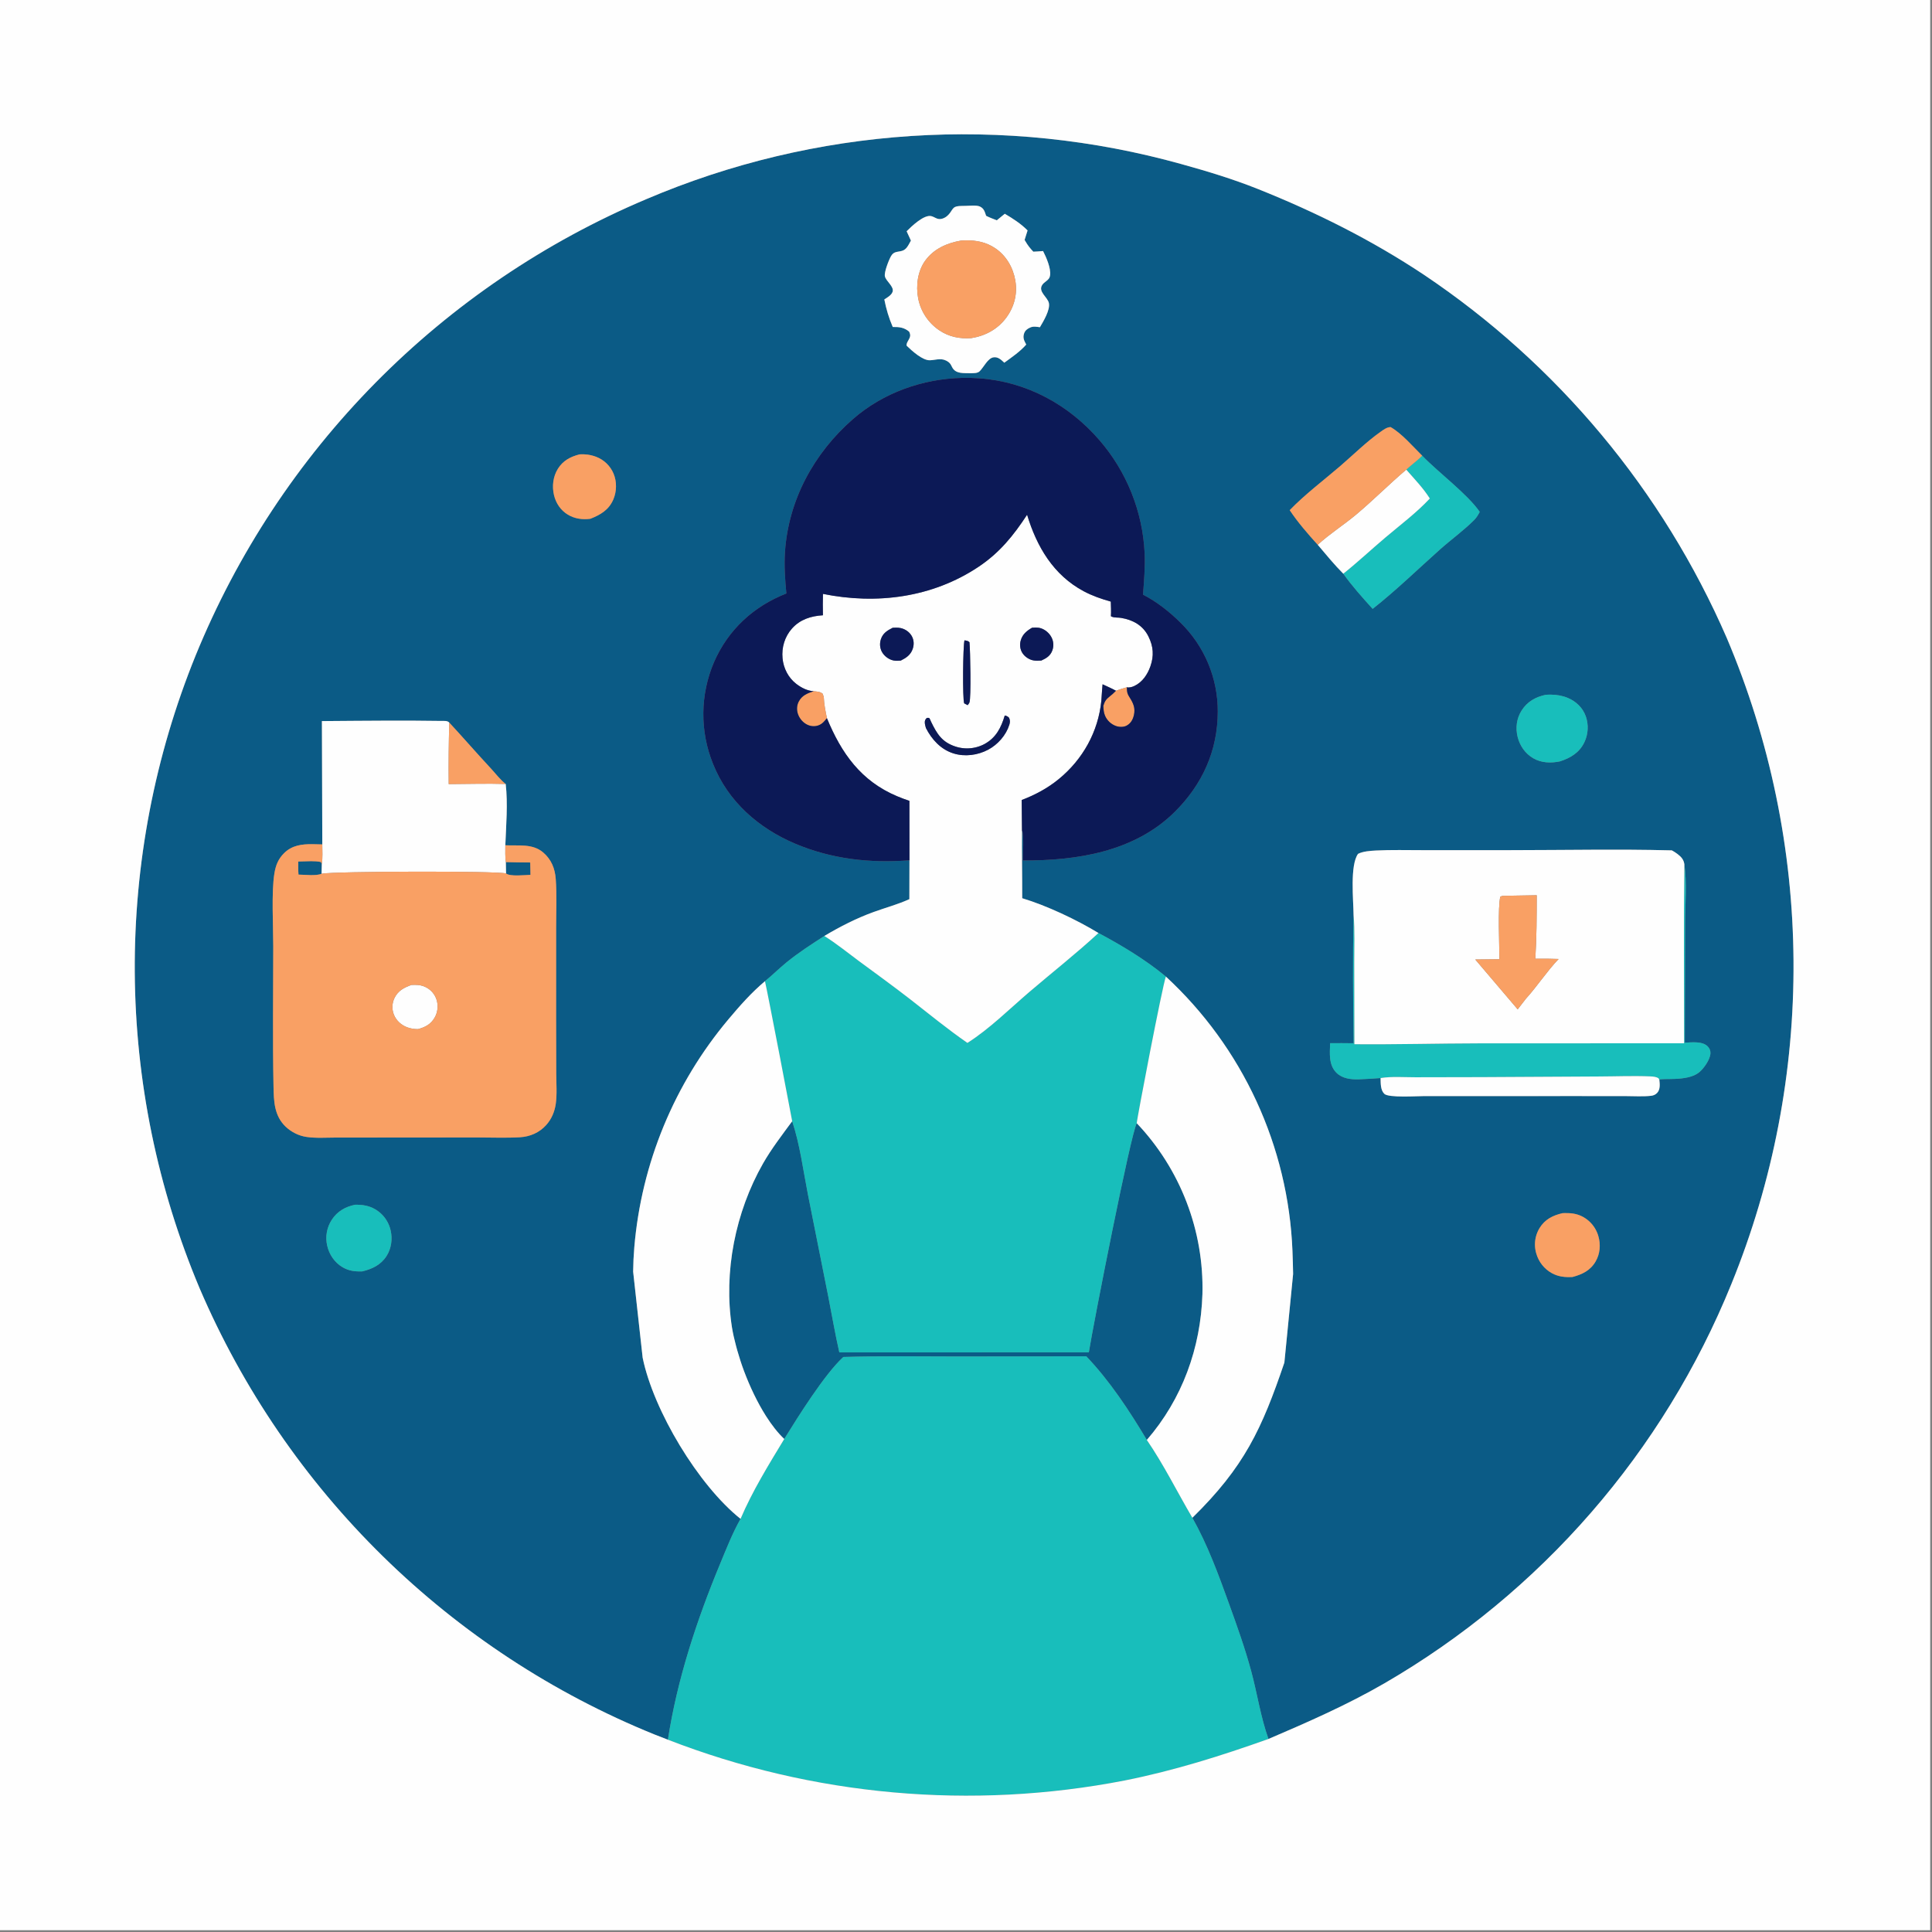 <?xml version="1.0" encoding="UTF-8" standalone="no"?>
<svg
   width="302.362"
   height="302.362"
   version="1.1"
   id="svg36"
   sodipodi:docname="kobieta-w-sukience.svg"
   inkscape:version="1.3.2 (091e20e, 2023-11-25, custom)"
   xmlns:inkscape="http://www.inkscape.org/namespaces/inkscape"
   xmlns:sodipodi="http://sodipodi.sourceforge.net/DTD/sodipodi-0.dtd"
   xmlns="http://www.w3.org/2000/svg"
   xmlns:svg="http://www.w3.org/2000/svg"
   xmlns:inkstitch="http://inkstitch.org/namespace">
  <rect width="100%" height="100%" fill="#808080" stroke="none"/>
  <sodipodi:namedview
     id="namedview36"
     pagecolor="#ffffff"
     bordercolor="#000000"
     borderopacity="0.25"
     inkscape:showpageshadow="2"
     inkscape:pageopacity="0.0"
     inkscape:pagecheckerboard="0"
     inkscape:deskcolor="#d1d1d1"
     inkscape:zoom="1.0730898"
     inkscape:cx="202.68574"
     inkscape:cy="213.8684"
     inkscape:window-width="1920"
     inkscape:window-height="991"
     inkscape:window-x="-9"
     inkscape:window-y="-9"
     inkscape:window-maximized="1"
     inkscape:current-layer="svg36" />
  <defs
     id="defs36" />
  <g
     id="g72"
     inkscape:label="niebieski"
     transform="scale(0.295, 0.295)">
    <path
       id="path71"
       style="fill:#0b5b86"
       d="m 510.396,71.242 c -3.022,0.006 -6.045,0.045 -9.066,0.115 -3.021,0.07 -6.041,0.173 -9.061,0.307 -3.019,0.134 -6.035,0.3 -9.051,0.498 -3.015,0.198 -6.028,0.426 -9.039,0.688 -3.011,0.261 -6.019,0.554 -9.023,0.879 -3.005,0.325 -6.007,0.682 -9.004,1.07 -2.997,0.388 -5.988,0.808 -8.977,1.26 -2.988,0.451 -5.971,0.933 -8.949,1.447 -2.978,0.514 -5.95,1.062 -8.916,1.639 -2.967,0.577 -5.927,1.185 -8.881,1.824 -2.953,0.64 -5.901,1.31 -8.84,2.012 -2.939,0.702 -5.871,1.434 -8.795,2.197 -2.924,0.764 -5.839,1.56 -8.746,2.385 -2.907,0.825 -5.806,1.68 -8.695,2.566 -2.889,0.886 -5.769,1.803 -8.639,2.75 -2.87,0.947 -5.729,1.926 -8.578,2.934 -2.849,1.008 -5.688,2.044 -8.516,3.111 -2.827,1.068 -5.641,2.166 -8.445,3.293 -2.804,1.127 -5.597,2.283 -8.377,3.469 -3.349,1.415 -6.68,2.871 -9.994,4.367 -3.314,1.497 -6.609,3.034 -9.885,4.611 -3.277,1.577 -6.535,3.196 -9.771,4.854 -3.237,1.658 -6.452,3.354 -9.646,5.09 -3.195,1.736 -6.368,3.512 -9.52,5.326 -3.152,1.814 -6.281,3.666 -9.387,5.557 -3.106,1.891 -6.189,3.819 -9.248,5.785 -3.059,1.966 -6.094,3.969 -9.104,6.01 -3.009,2.04 -5.994,4.116 -8.953,6.23 -2.959,2.113 -5.892,4.264 -8.799,6.449 -2.906,2.185 -5.785,4.406 -8.637,6.662 -2.852,2.256 -5.675,4.546 -8.471,6.871 -2.795,2.325 -5.563,4.684 -8.301,7.076 -2.738,2.393 -5.446,4.82 -8.125,7.279 -2.679,2.459 -5.326,4.95 -7.943,7.475 -2.617,2.524 -5.204,5.081 -7.76,7.668 -2.555,2.587 -5.078,5.206 -7.568,7.855 -2.491,2.649 -4.948,5.329 -7.373,8.039 -2.425,2.709 -4.816,5.447 -7.174,8.215 -2.358,2.769 -4.681,5.566 -6.971,8.391 -2.29,2.825 -4.546,5.679 -6.766,8.559 -2.219,2.881 -4.402,5.787 -6.551,8.721 -2.148,2.934 -4.26,5.893 -6.336,8.879 -2.076,2.985 -4.115,5.996 -6.117,9.031 -2.002,3.035 -3.967,6.096 -5.895,9.18 -1.927,3.083 -3.815,6.19 -5.666,9.32 -1.851,3.13 -3.663,6.282 -5.438,9.457 -1.774,3.174 -3.51,6.369 -5.205,9.586 -1.695,3.217 -3.351,6.454 -4.967,9.711 -1.616,3.257 -3.191,6.534 -4.727,9.83 -1.536,3.296 -3.032,6.611 -4.486,9.943 -1.455,3.333 -2.87,6.683 -4.242,10.051 -1.35,3.325 -2.659,6.664 -3.928,10.02 -1.268,3.357 -2.496,6.729 -3.682,10.115 -1.186,3.387 -2.329,6.787 -3.432,10.201 -1.102,3.415 -2.163,6.843 -3.182,10.283 -1.018,3.441 -1.994,6.893 -2.928,10.357 -0.934,3.465 -1.825,6.942 -2.674,10.428 -0.849,3.486 -1.655,6.982 -2.418,10.488 -0.763,3.506 -1.483,7.02 -2.16,10.543 -0.677,3.524 -1.31,7.056 -1.9,10.596 -0.59,3.539 -1.137,7.086 -1.641,10.639 -0.503,3.553 -0.963,7.111 -1.379,10.674 -0.416,3.564 -0.788,7.132 -1.117,10.705 -0.329,3.573 -0.614,7.15 -0.855,10.73 -0.241,3.581 -0.439,7.161 -0.592,10.746 -0.153,3.585 -0.263,7.172 -0.328,10.76 -0.065,3.588 -0.087,7.176 -0.064,10.764 0.023,3.588 0.091,7.175 0.201,10.762 0.11,3.586 0.265,7.169 0.463,10.752 0.198,3.583 0.441,7.164 0.727,10.74 0.286,3.577 0.615,7.148 0.988,10.717 0.374,3.569 0.791,7.133 1.252,10.691 0.461,3.558 0.966,7.11 1.514,10.656 0.548,3.547 1.139,7.086 1.773,10.617 0.635,3.531 1.312,7.055 2.033,10.57 0.721,3.515 1.486,7.02 2.293,10.516 0.807,3.497 1.656,6.984 2.549,10.459 0.892,3.475 1.827,6.938 2.805,10.391 0.977,3.452 1.995,6.892 3.057,10.32 1.062,3.427 2.165,6.842 3.311,10.242 1.145,3.4 2.332,6.785 3.561,10.156 1.228,3.371 2.497,6.728 3.807,10.068 1.311,3.34 2.663,6.663 4.055,9.971 1.422,3.321 2.885,6.624 4.387,9.908 1.503,3.285 3.045,6.55 4.627,9.797 1.582,3.247 3.203,6.474 4.863,9.682 1.661,3.208 3.361,6.397 5.1,9.562 1.739,3.166 3.515,6.309 5.33,9.432 1.815,3.123 3.668,6.223 5.559,9.301 1.891,3.077 3.82,6.131 5.785,9.162 1.965,3.031 3.967,6.036 6.006,9.018 2.039,2.981 4.115,5.938 6.227,8.869 2.111,2.931 4.256,5.836 6.438,8.715 2.181,2.879 4.399,5.73 6.65,8.555 2.251,2.825 4.537,5.62 6.857,8.389 2.319,2.769 4.672,5.509 7.059,8.221 2.386,2.711 4.804,5.393 7.256,8.045 2.452,2.653 4.937,5.276 7.453,7.867 2.515,2.592 5.062,5.152 7.641,7.682 2.578,2.53 5.187,5.028 7.826,7.494 2.639,2.466 5.307,4.898 8.006,7.299 2.699,2.401 5.427,4.768 8.184,7.102 2.756,2.335 5.541,4.636 8.354,6.902 2.813,2.267 5.653,4.499 8.52,6.695 2.867,2.197 5.76,4.358 8.68,6.484 2.92,2.126 5.865,4.217 8.836,6.271 2.971,2.055 5.966,4.073 8.986,6.055 3.02,1.981 6.064,3.925 9.131,5.832 3.067,1.907 6.156,3.777 9.27,5.609 3.113,1.832 6.248,3.626 9.404,5.381 3.157,1.755 6.335,3.473 9.533,5.15 3.199,1.678 6.418,3.317 9.656,4.916 3.239,1.599 6.497,3.158 9.773,4.678 3.277,1.519 6.57,2.999 9.883,4.439 3.313,1.439 6.644,2.837 9.99,4.195 2.389,0.944 4.784,1.876 7.184,2.795 4.899,-31.948 15.348,-63.578 27.717,-93.352 3.337,-8.031 6.529,-16.244 10.822,-23.816 -22.416,-17.869 -46.182,-57.42 -51.934,-85.479 l -5.047,-45.664 c 0.045,-4.337 0.252,-8.668 0.619,-12.99 0.233,-2.759 0.519,-5.512 0.859,-8.26 0.339,-2.747 0.731,-5.488 1.176,-8.221 0.445,-2.733 0.941,-5.455 1.49,-8.168 0.549,-2.713 1.151,-5.415 1.805,-8.105 0.653,-2.691 1.355,-5.368 2.111,-8.031 0.756,-2.663 1.563,-5.313 2.42,-7.945 0.858,-2.632 1.767,-5.246 2.725,-7.844 0.958,-2.598 1.965,-5.176 3.021,-7.734 1.057,-2.559 2.164,-5.097 3.318,-7.613 1.155,-2.516 2.357,-5.01 3.607,-7.48 1.251,-2.47 2.547,-4.914 3.891,-7.334 1.344,-2.421 2.734,-4.815 4.17,-7.182 1.437,-2.367 2.918,-4.706 4.443,-7.016 1.526,-2.31 3.097,-4.59 4.711,-6.84 1.613,-2.249 3.268,-4.468 4.967,-6.654 1.699,-2.186 3.439,-4.338 5.221,-6.457 6.07,-7.232 12.129,-14.102 19.375,-20.209 3.974,-3.231 7.589,-6.872 11.566,-10.102 6.308,-5.123 13.117,-9.499 19.934,-13.898 8.405,-4.996 16.892,-9.336 26.1,-12.695 6.315,-2.304 12.904,-4.032 19.02,-6.836 l 0.043,-20.623 c -20.771,1.647 -41.288,-0.641 -60.57,-8.789 -19.549,-8.26 -35.667,-22.394 -43.643,-42.355 -0.434,-1.069 -0.84,-2.147 -1.221,-3.236 -0.381,-1.089 -0.735,-2.186 -1.061,-3.293 -0.327,-1.106 -0.625,-2.22 -0.896,-3.342 -0.271,-1.121 -0.516,-2.25 -0.732,-3.383 -0.216,-1.133 -0.403,-2.27 -0.562,-3.412 -0.159,-1.143 -0.291,-2.289 -0.395,-3.438 -0.103,-1.149 -0.177,-2.3 -0.223,-3.453 -0.046,-1.153 -0.063,-2.306 -0.053,-3.459 0.011,-1.153 0.048,-2.305 0.115,-3.457 0.068,-1.151 0.165,-2.301 0.289,-3.447 0.125,-1.147 0.276,-2.29 0.457,-3.43 0.181,-1.139 0.39,-2.274 0.627,-3.402 0.237,-1.129 0.501,-2.251 0.793,-3.367 0.292,-1.116 0.612,-2.224 0.959,-3.324 0.347,-1.1 0.72,-2.191 1.121,-3.273 0.401,-1.081 0.829,-2.152 1.283,-3.213 7.502,-17.266 21.011,-29.659 38.402,-36.471 -0.688,-7.32 -1.22,-14.593 -0.74,-21.945 1.799,-27.598 15.388,-52.547 36.094,-70.598 15.952,-13.908 36.84,-21.352 57.93,-21.834 3.013,-0.069 6.03,0.004 9.037,0.221 25.204,1.814 47.458,13.931 63.869,32.941 0.893,1.035 1.763,2.087 2.611,3.158 0.849,1.071 1.675,2.16 2.479,3.266 0.803,1.105 1.584,2.226 2.342,3.363 0.757,1.138 1.49,2.291 2.199,3.459 0.709,1.168 1.395,2.35 2.055,3.547 0.661,1.197 1.296,2.406 1.906,3.629 0.61,1.223 1.195,2.458 1.754,3.705 0.559,1.247 1.091,2.506 1.598,3.775 0.507,1.269 0.986,2.549 1.439,3.838 0.454,1.289 0.881,2.587 1.281,3.895 0.399,1.307 0.772,2.621 1.117,3.943 0.345,1.323 0.664,2.651 0.955,3.986 0.29,1.335 0.552,2.677 0.787,4.023 0.235,1.346 0.44,2.695 0.619,4.051 0.179,1.355 0.329,2.713 0.451,4.074 0.122,1.361 0.215,2.725 0.281,4.09 0.329,7.367 -0.314,14.689 -0.85,22.031 7.245,3.727 14.125,9.132 19.887,14.867 0.782,0.765 1.544,1.549 2.287,2.352 0.743,0.803 1.466,1.622 2.168,2.461 0.702,0.839 1.382,1.696 2.041,2.568 0.659,0.873 1.297,1.761 1.912,2.666 0.615,0.905 1.207,1.824 1.775,2.758 0.569,0.934 1.113,1.882 1.635,2.844 0.521,0.962 1.02,1.936 1.492,2.922 0.473,0.986 0.92,1.984 1.344,2.992 0.423,1.009 0.819,2.026 1.191,3.055 0.372,1.029 0.718,2.067 1.039,3.113 0.32,1.046 0.614,2.098 0.881,3.158 0.268,1.061 0.509,2.129 0.723,3.201 0.214,1.073 0.402,2.148 0.562,3.23 0.161,1.082 0.294,2.167 0.4,3.256 0.106,1.089 0.184,2.181 0.236,3.273 0.051,1.092 0.075,2.185 0.072,3.279 -0.002,20.817 -8.219,38.806 -22.916,53.348 -21.225,21.001 -51.735,25.832 -80.473,25.682 0.005,-2.857 0.672,-13.682 -0.463,-15.879 -0.107,11.969 0.142,23.936 0.113,35.904 3.281,0.992 6.724,2.2 10.223,3.564 3.499,1.364 7.055,2.884 10.564,4.502 7.019,3.235 13.853,6.859 19.674,10.393 11.971,6.355 24.844,14.092 35.301,22.742 0.154,0.127 0.313,0.25 0.469,0.375 1.257,1.162 2.499,2.341 3.727,3.533 1.228,1.192 2.441,2.398 3.639,3.621 1.199,1.222 2.383,2.46 3.551,3.711 1.168,1.251 2.32,2.516 3.457,3.795 1.137,1.28 2.258,2.572 3.363,3.879 1.105,1.307 2.194,2.628 3.268,3.961 1.073,1.334 2.13,2.68 3.17,4.039 1.041,1.359 2.064,2.733 3.07,4.117 1.007,1.385 1.995,2.781 2.967,4.189 0.973,1.409 1.928,2.828 2.865,4.26 0.937,1.432 1.858,2.875 2.76,4.33 0.902,1.455 1.786,2.921 2.652,4.396 0.866,1.477 1.714,2.964 2.543,4.461 0.83,1.497 1.641,3.004 2.434,4.521 0.793,1.517 1.569,3.042 2.324,4.578 0.755,1.536 1.492,3.081 2.209,4.635 0.718,1.554 1.416,3.117 2.096,4.688 0.679,1.571 1.34,3.151 1.98,4.738 0.641,1.587 1.262,3.181 1.863,4.783 0.601,1.603 1.183,3.213 1.746,4.83 0.562,1.617 1.103,3.239 1.625,4.869 0.523,1.63 1.026,3.268 1.508,4.91 0.483,1.642 0.945,3.29 1.387,4.943 0.441,1.654 0.862,3.313 1.264,4.977 0.401,1.664 0.782,3.333 1.143,5.006 0.361,1.673 0.7,3.35 1.02,5.031 0.319,1.681 0.618,3.367 0.896,5.057 0.277,1.689 0.535,3.381 0.771,5.076 0.237,1.695 0.453,3.392 0.648,5.092 0.195,1.701 0.368,3.405 0.521,5.109 0.153,1.705 0.285,3.411 0.396,5.119 0.112,1.708 0.202,3.417 0.271,5.127 0.165,4.127 0.284,8.257 0.354,12.387 l -4.635,46.998 c -12.007,35.347 -21.283,55.36 -48.811,82.342 8.066,14.307 13.824,30.03 19.383,45.439 4.272,11.842 8.525,23.694 11.814,35.855 3.206,11.848 5.035,24.526 9.188,36.051 20.989,-8.982 41.765,-18.088 61.557,-29.545 2.574,-1.494 5.132,-3.015 7.676,-4.561 2.543,-1.547 5.069,-3.118 7.58,-4.717 2.511,-1.599 5.004,-3.223 7.48,-4.873 2.477,-1.65 4.937,-3.327 7.379,-5.027 2.443,-1.701 4.868,-3.425 7.275,-5.176 2.407,-1.751 4.795,-3.526 7.166,-5.326 2.37,-1.799 4.72,-3.624 7.053,-5.473 2.333,-1.848 4.647,-3.719 6.941,-5.615 2.294,-1.896 4.57,-3.815 6.824,-5.758 2.255,-1.943 4.489,-3.91 6.703,-5.898 2.215,-1.989 4.407,-4 6.58,-6.035 2.173,-2.034 4.325,-4.09 6.455,-6.168 2.131,-2.079 4.238,-4.179 6.324,-6.301 2.087,-2.121 4.153,-4.265 6.195,-6.43 2.043,-2.165 4.063,-4.349 6.061,-6.555 1.998,-2.206 3.974,-4.433 5.926,-6.68 1.952,-2.247 3.882,-4.514 5.787,-6.801 1.905,-2.287 3.787,-4.591 5.645,-6.916 1.857,-2.325 3.691,-4.67 5.5,-7.033 1.81,-2.363 3.595,-4.745 5.355,-7.145 1.761,-2.4 3.496,-4.817 5.207,-7.252 1.711,-2.436 3.395,-4.889 5.055,-7.359 1.66,-2.471 3.296,-4.959 4.904,-7.463 1.609,-2.504 3.189,-5.024 4.746,-7.561 1.557,-2.536 3.089,-5.088 4.594,-7.656 1.504,-2.568 2.98,-5.151 4.432,-7.75 1.451,-2.599 2.876,-5.213 4.273,-7.84 1.397,-2.628 2.767,-5.269 4.109,-7.926 1.343,-2.656 2.657,-5.326 3.945,-8.01 1.287,-2.683 2.547,-5.379 3.779,-8.088 1.233,-2.709 2.437,-5.432 3.613,-8.166 1.176,-2.734 2.324,-5.478 3.443,-8.236 1.382,-3.395 2.723,-6.806 4.021,-10.234 1.298,-3.428 2.552,-6.871 3.766,-10.33 1.213,-3.459 2.384,-6.933 3.512,-10.42 1.128,-3.488 2.214,-6.988 3.256,-10.502 1.042,-3.515 2.039,-7.041 2.994,-10.58 0.955,-3.539 1.866,-7.089 2.734,-10.65 0.867,-3.561 1.691,-7.134 2.471,-10.715 0.779,-3.582 1.516,-7.172 2.207,-10.771 0.691,-3.6 1.339,-7.207 1.941,-10.822 0.602,-3.615 1.159,-7.238 1.672,-10.867 0.513,-3.629 0.982,-7.265 1.406,-10.906 0.424,-3.641 0.803,-7.286 1.137,-10.936 0.334,-3.65 0.623,-7.304 0.867,-10.961 0.244,-3.657 0.444,-7.318 0.598,-10.98 0.154,-3.662 0.262,-7.326 0.326,-10.99 0.064,-3.665 0.083,-7.331 0.057,-10.996 -0.026,-3.665 -0.098,-7.329 -0.215,-10.992 -0.117,-3.663 -0.278,-7.326 -0.484,-10.986 -0.207,-3.659 -0.459,-7.315 -0.756,-10.969 -0.297,-3.653 -0.637,-7.302 -1.023,-10.947 -0.387,-3.645 -0.819,-7.285 -1.295,-10.92 -0.476,-3.634 -0.997,-7.261 -1.562,-10.883 -0.565,-3.621 -1.175,-7.235 -1.83,-10.842 -0.655,-3.607 -1.353,-7.206 -2.096,-10.795 -0.743,-3.589 -1.531,-7.168 -2.361,-10.738 -0.831,-3.57 -1.706,-7.13 -2.625,-10.678 -0.919,-3.549 -1.881,-7.085 -2.887,-10.609 -1.005,-3.525 -2.054,-7.038 -3.146,-10.537 -1.092,-3.499 -2.226,-6.982 -3.404,-10.453 -1.178,-3.471 -2.399,-6.928 -3.662,-10.369 -1.263,-3.441 -2.568,-6.865 -3.916,-10.273 -1.347,-3.409 -2.737,-6.801 -4.168,-10.176 -1.056,-2.428 -2.134,-4.847 -3.232,-7.256 -1.099,-2.409 -2.218,-4.808 -3.359,-7.197 -1.142,-2.389 -2.306,-4.766 -3.49,-7.135 -1.184,-2.368 -2.389,-4.727 -3.615,-7.074 -1.226,-2.347 -2.473,-4.681 -3.74,-7.006 -1.267,-2.325 -2.555,-4.639 -3.863,-6.941 -1.309,-2.301 -2.639,-4.591 -3.988,-6.869 -1.349,-2.279 -2.719,-4.544 -4.109,-6.797 -1.39,-2.254 -2.799,-4.496 -4.229,-6.725 -1.43,-2.228 -2.88,-4.443 -4.35,-6.646 -1.469,-2.203 -2.957,-4.392 -4.465,-6.568 -1.508,-2.177 -3.035,-4.34 -4.582,-6.488 -1.547,-2.149 -3.113,-4.285 -4.697,-6.406 -1.585,-2.121 -3.188,-4.228 -4.811,-6.32 -1.622,-2.093 -3.263,-4.171 -4.922,-6.234 -1.659,-2.063 -3.338,-4.111 -5.033,-6.145 -1.696,-2.034 -3.409,-4.052 -5.141,-6.055 -1.731,-2.003 -3.481,-3.991 -5.248,-5.963 -1.767,-1.972 -3.552,-3.929 -5.354,-5.869 -1.802,-1.94 -3.621,-3.864 -5.457,-5.771 -1.836,-1.908 -3.689,-3.799 -5.559,-5.674 -1.87,-1.875 -3.756,-3.733 -5.658,-5.574 -1.903,-1.841 -3.822,-3.665 -5.758,-5.473 -1.935,-1.807 -3.886,-3.596 -5.854,-5.369 -1.967,-1.772 -3.949,-3.526 -5.947,-5.264 -1.999,-1.737 -4.012,-3.457 -6.041,-5.158 -2.029,-1.701 -4.074,-3.384 -6.133,-5.049 -2.059,-1.665 -4.133,-3.309 -6.221,-4.938 -2.089,-1.627 -4.192,-3.237 -6.309,-4.828 -2.117,-1.591 -4.247,-3.161 -6.393,-4.713 -2.145,-1.553 -4.303,-3.088 -6.475,-4.602 -2.173,-1.514 -4.358,-3.007 -6.557,-4.482 -27.73,-18.441 -57.243,-33.198 -88.141,-45.539 -13.305,-5.314 -26.728,-9.363 -40.514,-13.189 -2.911,-0.813 -5.83,-1.595 -8.758,-2.346 -2.927,-0.751 -5.861,-1.471 -8.803,-2.16 -2.943,-0.689 -5.894,-1.348 -8.85,-1.975 -2.957,-0.627 -5.918,-1.223 -8.887,-1.787 -2.969,-0.564 -5.944,-1.096 -8.924,-1.598 -2.98,-0.502 -5.965,-0.972 -8.955,-1.41 -2.99,-0.439 -5.986,-0.847 -8.984,-1.223 -2.999,-0.375 -6,-0.717 -9.006,-1.029 -3.006,-0.312 -6.015,-0.593 -9.027,-0.842 -3.011,-0.248 -6.026,-0.466 -9.043,-0.65 -3.017,-0.185 -6.033,-0.338 -9.053,-0.459 -3.02,-0.121 -6.041,-0.21 -9.062,-0.268 -3.021,-0.057 -6.042,-0.083 -9.064,-0.076 z m 5.617,37.834 c 1.456,-0.02 2.887,0.06 3.775,0.463 2.247,1.019 2.622,2.794 3.365,4.949 1.807,0.939 3.773,1.629 5.664,2.385 l 4.244,-3.465 c 4.386,2.598 8.464,5.208 12.078,8.836 l -1.576,5.031 0.371,0.633 c 1.264,2.189 2.509,3.798 4.262,5.613 1.718,-0.042 3.447,-0.217 5.162,-0.34 1.704,3.331 4.222,9.065 3.725,12.822 -0.221,1.675 -1.006,2.314 -2.254,3.305 -0.797,0.634 -1.371,1.021 -1.941,1.895 -2.289,3.508 2.893,6.475 3.549,9.537 0.789,3.678 -2.941,9.748 -4.754,12.861 -1.729,-0.249 -3.426,-0.602 -5.092,0.125 -1.557,0.68 -2.79,1.565 -3.324,3.252 -0.746,2.36 0.071,3.747 1.16,5.814 -3.313,3.799 -7.594,6.658 -11.631,9.629 -0.108,-0.107 -0.214,-0.216 -0.326,-0.32 -1.555,-1.441 -3.117,-2.871 -5.424,-2.531 -3.002,0.442 -5.234,5.334 -7.293,7.35 -1.216,1.19 -3.246,1.01 -4.846,1.072 -3.679,-0.144 -7.935,0.51 -9.82,-3.258 -0.523,-1.047 -0.924,-1.963 -1.895,-2.666 -3.454,-2.499 -5.999,-1.165 -9.711,-0.949 -4.027,0.235 -9.711,-5.053 -12.479,-7.707 -0.336,-1.307 1.091,-2.936 1.596,-4.221 0.521,-1.324 0.248,-2.015 -0.277,-3.262 -2.695,-2.247 -5.341,-2.517 -8.701,-2.459 -2.059,-4.776 -3.46,-9.505 -4.471,-14.607 1.522,-1.028 3.754,-2.205 4.373,-4.035 0.946,-2.795 -3.498,-5.617 -4.074,-8.26 -0.47,-2.16 2.089,-8.654 3.25,-10.678 1.489,-2.597 3.284,-2.095 5.812,-2.795 2.518,-0.697 3.541,-3.354 4.744,-5.459 l -2.268,-4.953 c 2.509,-2.532 9.245,-8.992 13.086,-8.014 1.829,0.465 3.015,1.808 5.057,1.506 2.27,-0.335 3.997,-1.903 5.213,-3.73 0.498,-0.747 1,-1.59 1.662,-2.203 1.265,-1.173 4.423,-0.954 6.088,-1.016 0.983,-0.009 2.464,-0.13 3.92,-0.15 z M 737.721,226.574 c 5.908,3.334 11.895,10.368 16.779,15.184 8.657,8.982 24.007,20.332 30.52,29.807 -0.8,1.488 -1.603,2.936 -2.799,4.146 -5.514,5.585 -12.33,10.479 -18.238,15.742 -11.798,10.509 -23.368,21.8 -35.77,31.559 -5.384,-5.963 -10.924,-12.092 -15.568,-18.656 -2.401,-2.391 -4.695,-4.936 -6.938,-7.527 -2.242,-2.592 -4.432,-5.231 -6.627,-7.812 -5.122,-5.642 -10.669,-12.019 -14.857,-18.365 8.028,-8.326 17.818,-15.688 26.629,-23.248 7.022,-6.026 14.01,-12.991 21.557,-18.318 1.586,-1.119 3.309,-2.434 5.312,-2.51 z m -429.133,14.432 c 0.373,-0.007 0.747,-0.004 1.121,0.01 0.747,0.027 1.491,0.095 2.23,0.203 0.74,0.109 1.472,0.257 2.195,0.445 0.723,0.188 1.434,0.415 2.133,0.682 0.512,0.195 1.012,0.415 1.502,0.66 0.49,0.245 0.967,0.515 1.43,0.809 0.463,0.294 0.909,0.609 1.34,0.947 0.431,0.339 0.844,0.698 1.238,1.078 0.395,0.38 0.769,0.779 1.123,1.197 0.355,0.417 0.687,0.851 0.998,1.303 0.311,0.452 0.598,0.918 0.861,1.398 0.264,0.48 0.503,0.972 0.717,1.477 1.819,4.298 1.728,9.516 -0.115,13.789 -2.392,5.545 -6.825,8.11 -12.164,10.215 -4.154,0.558 -8.334,-0.001 -11.963,-2.203 -3.792,-2.301 -6.312,-6.054 -7.33,-10.342 -1.115,-4.696 -0.508,-9.843 2.062,-13.969 2.706,-4.342 6.676,-6.425 11.504,-7.646 0.373,-0.027 0.744,-0.046 1.117,-0.053 z m 514.295,127.518 c 3.049,0.053 6.071,0.546 8.906,1.754 4.395,1.872 7.87,5.195 9.492,9.734 0.194,0.555 0.359,1.116 0.498,1.688 0.139,0.571 0.251,1.148 0.334,1.73 0.083,0.581 0.136,1.167 0.162,1.754 0.026,0.587 0.025,1.173 -0.006,1.76 -0.031,0.587 -0.092,1.173 -0.18,1.754 -0.087,0.581 -0.204,1.157 -0.348,1.727 -0.144,0.57 -0.314,1.13 -0.512,1.684 -0.199,0.553 -0.424,1.096 -0.676,1.627 -2.638,5.549 -7.312,8.33 -12.914,10.168 -4.848,1.017 -9.915,0.885 -14.287,-1.67 -4.202,-2.456 -7.07,-6.604 -8.23,-11.299 -1.184,-4.787 -0.558,-9.758 2.09,-13.953 3.027,-4.795 7.461,-7.247 12.865,-8.389 0.498,-0.031 0.998,-0.053 1.496,-0.065 0.436,-0.01 0.873,-0.011 1.309,-0.004 z M 206.492,382.312 c 3.971,-0.01 7.941,-0.009 11.908,0.006 5.29,0.02 10.576,0.068 15.854,0.154 1.501,0.024 3.027,-0.223 4.1,0.879 3.182,3.435 6.311,6.918 9.436,10.404 4.231,4.72 8.452,9.448 12.775,14.088 1.194,1.282 2.432,2.781 3.717,4.219 1.285,1.438 2.617,2.815 4.002,3.852 1.194,10.491 0.212,21.959 -0.197,32.518 6.865,0.389 14.376,-1.051 20.061,3.795 4.352,3.709 6.279,8.526 6.686,14.102 0.62,8.514 0.199,17.327 0.201,25.875 l -0.008,48.914 0.064,28.391 c 0.026,5.237 0.489,10.954 -0.252,16.139 -0.595,4.16 -2.245,8.051 -5.066,11.195 -3.636,4.052 -8.566,6.176 -13.949,6.49 -7.568,0.443 -15.341,0.097 -22.932,0.105 l -45.568,0.041 -28.973,0.01 c -5.148,-0.003 -10.693,0.421 -15.775,-0.332 -4.095,-0.608 -8.07,-2.601 -11.055,-5.459 -6.104,-5.846 -6.259,-13.56 -6.416,-21.414 -0.493,-24.702 -0.139,-49.48 -0.135,-74.189 0.002,-10.754 -1.035,-28.896 0.617,-38.818 0.709,-4.253 2.027,-7.607 5.158,-10.701 4.213,-4.162 9.436,-4.752 14.826,-4.725 1.797,0.009 3.613,0.088 5.416,0.125 l -0.203,-65.428 c 11.879,-0.081 23.797,-0.204 35.709,-0.234 z m 641.369,68.469 c 5.589,-0.017 11.177,-0.016 16.762,0.018 7.446,0.045 14.886,0.147 22.314,0.342 1.018,0.573 2.015,1.169 2.941,1.885 1.975,1.527 3.325,2.917 3.691,5.438 1.447,9.914 0.428,21.078 0.402,31.158 l -0.174,63.537 c 3.637,-0.151 9.418,-0.929 12.23,2.064 0.956,1.016 1.452,2.174 1.383,3.574 -0.165,3.343 -3.509,8.047 -6.02,10.109 -6.233,5.117 -20.271,2.786 -21.09,3.951 0.258,2.254 0.545,5.101 -1.139,6.916 -0.932,1.005 -2.027,1.432 -3.35,1.576 -4.381,0.476 -9.103,0.14 -13.512,0.139 l -25.324,-0.014 -81.49,0.012 c -3.783,0.003 -18.838,1.004 -21.074,-1.191 -2.117,-2.077 -1.908,-5.628 -1.992,-8.369 -3.846,0.259 -7.706,0.564 -11.559,0.678 -4.192,0.123 -8.824,-0.403 -11.916,-3.545 -4.142,-4.208 -3.456,-10.245 -3.293,-15.635 4.148,-0.073 8.31,0.02 12.459,0.041 -0.312,-22.633 -0.501,-45.433 -0.021,-68.061 -0.09,-8.051 -1.989,-26.333 2.369,-32.414 2.588,-1.353 6.582,-1.62 9.506,-1.771 8.164,-0.421 16.439,-0.191 24.615,-0.191 l 43.01,0.014 c 16.726,0.006 33.503,-0.209 50.27,-0.26 z m -682.803,6.082 c -2.312,0.005 -4.669,0.181 -6.824,0.191 -0.013,2.318 -0.064,4.627 0.133,6.939 3.207,0.027 9.492,0.825 12.223,-0.465 l 0.135,-5.133 -0.467,-1.078 c -1.628,-0.36 -3.401,-0.459 -5.199,-0.455 z m 103.301,0.494 0.109,6.029 c 2.16,1.745 9.977,0.824 12.973,0.74 l -0.137,-6.566 c -4.316,-0.017 -8.631,-0.085 -12.945,-0.203 z m 593.316,113.555 c -4.628,0.057 -9.258,0.167 -13.848,0.182 4.646,-0.015 9.333,-0.123 14.018,-0.18 -0.057,6.9e-4 -0.113,-0.003 -0.17,-0.002 z m -441.412,23.91 c -5.366,7.32 -10.98,14.554 -15.482,22.451 -14.644,25.686 -21.041,57.644 -16.473,86.887 2.823,18.069 14.162,46.393 27.746,59.244 3.651,-5.901 9.015,-14.518 14.703,-22.789 2.844,-4.136 5.769,-8.185 8.602,-11.766 2.833,-3.581 5.572,-6.693 8.047,-8.953 10.167,-0.3 20.351,-0.373 30.535,-0.367 10.184,0.006 20.369,0.091 30.541,0.105 l 67.801,-0.104 c 3.127,3.275 6.119,6.718 8.994,10.281 2.875,3.564 5.632,7.248 8.287,11.008 2.656,3.76 5.211,7.595 7.68,11.459 2.469,3.864 4.853,7.758 7.168,11.635 18.795,-21.752 28.586,-48.723 29.498,-77.412 0.026,-1.037 0.038,-2.074 0.039,-3.111 6.7e-4,-1.038 -0.011,-2.076 -0.035,-3.113 -0.025,-1.037 -0.061,-2.075 -0.111,-3.111 -0.05,-1.036 -0.114,-2.072 -0.189,-3.107 -0.076,-1.035 -0.163,-2.069 -0.264,-3.102 -0.101,-1.033 -0.214,-2.064 -0.34,-3.094 -0.127,-1.03 -0.267,-2.057 -0.418,-3.084 -0.151,-1.027 -0.314,-2.052 -0.49,-3.074 -0.177,-1.022 -0.367,-2.043 -0.568,-3.061 -0.202,-1.018 -0.415,-2.032 -0.641,-3.045 -0.227,-1.013 -0.466,-2.023 -0.717,-3.029 -0.251,-1.007 -0.515,-2.011 -0.791,-3.012 -0.275,-1.001 -0.563,-1.998 -0.863,-2.99 -0.301,-0.993 -0.612,-1.983 -0.936,-2.969 -0.325,-0.985 -0.663,-1.966 -1.012,-2.943 -0.348,-0.977 -0.707,-1.951 -1.08,-2.92 -0.372,-0.969 -0.756,-1.931 -1.152,-2.891 -0.396,-0.959 -0.803,-1.915 -1.223,-2.863 -0.419,-0.949 -0.85,-1.893 -1.293,-2.832 -0.443,-0.939 -0.896,-1.871 -1.361,-2.799 -0.465,-0.927 -0.944,-1.848 -1.432,-2.764 -0.488,-0.915 -0.986,-1.826 -1.496,-2.73 -0.51,-0.903 -1.031,-1.799 -1.562,-2.689 -0.533,-0.891 -1.077,-1.775 -1.631,-2.652 -0.554,-0.878 -1.119,-1.75 -1.693,-2.613 -0.575,-0.863 -1.161,-1.719 -1.758,-2.568 -0.596,-0.849 -1.202,-1.691 -1.818,-2.525 -0.617,-0.834 -1.244,-1.661 -1.881,-2.48 -0.637,-0.819 -1.284,-1.63 -1.941,-2.434 -0.657,-0.803 -1.323,-1.598 -2,-2.385 -0.677,-0.787 -1.363,-1.564 -2.059,-2.334 -0.696,-0.77 -1.401,-1.532 -2.115,-2.285 -3.132,5.099 -22.942,106.001 -25.438,121.523 l -132.373,0.035 c -2.238,-9.744 -3.883,-19.657 -5.83,-29.465 l -10.848,-54.43 c -2.505,-12.777 -4.217,-26.363 -8.326,-38.732 z m -231.895,44.324 c 3.809,-0.079 7.304,0.441 10.643,2.375 0.259,0.151 0.513,0.309 0.764,0.473 0.251,0.164 0.498,0.335 0.74,0.512 0.242,0.177 0.48,0.358 0.713,0.547 0.233,0.189 0.459,0.385 0.682,0.586 0.222,0.201 0.44,0.407 0.652,0.619 0.212,0.212 0.418,0.428 0.619,0.65 0.201,0.223 0.395,0.452 0.584,0.686 0.189,0.233 0.37,0.469 0.547,0.711 0.177,0.242 0.348,0.489 0.512,0.74 0.164,0.251 0.321,0.507 0.471,0.766 0.151,0.259 0.294,0.522 0.432,0.789 0.137,0.267 0.267,0.535 0.391,0.809 0.123,0.273 0.239,0.551 0.348,0.83 0.109,0.279 0.21,0.561 0.305,0.846 0.094,0.285 0.18,0.571 0.26,0.859 0.079,0.289 0.151,0.58 0.215,0.873 1.041,4.543 0.355,9.547 -2.166,13.498 -3.043,4.766 -7.659,6.935 -12.965,8.186 -3.94,0.097 -7.046,-0.243 -10.498,-2.293 -4.137,-2.457 -7.006,-6.744 -8.043,-11.408 -0.134,-0.579 -0.238,-1.163 -0.312,-1.752 -0.075,-0.589 -0.119,-1.18 -0.135,-1.773 -0.015,-0.593 -0.001,-1.187 0.043,-1.779 0.045,-0.592 0.119,-1.179 0.223,-1.764 0.104,-0.585 0.236,-1.163 0.398,-1.734 0.162,-0.571 0.352,-1.134 0.57,-1.686 0.219,-0.552 0.464,-1.092 0.736,-1.619 0.273,-0.527 0.572,-1.04 0.896,-1.537 2.917,-4.504 7.21,-6.965 12.377,-8.008 z m 641.957,4.418 c 3.094,-0.037 5.921,0.265 8.854,1.693 0.263,0.13 0.523,0.266 0.779,0.41 0.256,0.144 0.509,0.294 0.758,0.451 0.248,0.157 0.49,0.32 0.73,0.49 0.239,0.169 0.474,0.345 0.705,0.527 0.231,0.182 0.456,0.368 0.678,0.562 0.221,0.193 0.436,0.393 0.646,0.598 0.211,0.205 0.416,0.416 0.615,0.631 0.199,0.216 0.393,0.437 0.582,0.662 0.187,0.226 0.369,0.456 0.545,0.691 0.176,0.235 0.346,0.475 0.51,0.719 0.163,0.244 0.32,0.491 0.471,0.744 0.15,0.252 0.294,0.51 0.432,0.77 0.137,0.259 0.267,0.522 0.391,0.789 0.124,0.267 0.24,0.536 0.35,0.809 0.109,0.273 0.213,0.547 0.309,0.824 0.095,0.278 0.181,0.559 0.262,0.842 1.321,4.474 0.924,9.37 -1.432,13.434 -2.795,4.82 -7.093,6.862 -12.246,8.25 -3.97,0.192 -7.394,-0.076 -10.98,-2.031 -0.498,-0.276 -0.981,-0.576 -1.449,-0.9 -0.468,-0.323 -0.92,-0.668 -1.354,-1.037 -0.434,-0.368 -0.849,-0.757 -1.244,-1.166 -0.396,-0.409 -0.77,-0.837 -1.123,-1.283 -0.353,-0.446 -0.685,-0.908 -0.992,-1.387 -0.308,-0.479 -0.59,-0.972 -0.85,-1.479 -0.259,-0.507 -0.493,-1.027 -0.701,-1.557 -0.208,-0.529 -0.388,-1.067 -0.543,-1.615 -0.083,-0.279 -0.16,-0.559 -0.229,-0.842 -0.069,-0.283 -0.13,-0.568 -0.184,-0.854 -0.054,-0.286 -0.101,-0.573 -0.141,-0.861 -0.039,-0.288 -0.07,-0.577 -0.094,-0.867 -0.024,-0.29 -0.04,-0.58 -0.049,-0.871 -0.009,-0.291 -0.011,-0.582 -0.004,-0.873 0.006,-0.291 0.021,-0.581 0.043,-0.871 0.021,-0.29 0.049,-0.579 0.086,-0.867 0.037,-0.289 0.083,-0.577 0.135,-0.863 0.051,-0.286 0.109,-0.57 0.176,-0.854 0.067,-0.283 0.141,-0.566 0.223,-0.846 0.081,-0.279 0.17,-0.555 0.266,-0.83 0.096,-0.275 0.199,-0.547 0.309,-0.816 0.11,-0.269 0.226,-0.535 0.35,-0.799 0.124,-0.263 0.255,-0.523 0.393,-0.779 0.137,-0.257 0.281,-0.509 0.432,-0.758 2.837,-4.664 7.086,-6.777 12.244,-7.957 0.454,-0.017 0.902,-0.028 1.344,-0.033 z"
       inkstitch:fill_method="circular_fill"
       inkstitch:enable_random_stitch_length="True"
       inkstitch:random_stitch_length_jitter_percent="20"
       inkstitch:fill_underlay_row_spacing_mm="4" />
  </g>
  <g
     id="g73"
     inkscape:label="mietowy"
     transform="scale(0.295, 0.295)">
    <path
       id="path68"
       style="fill:#18bebb"
       d="m 754.5,241.758 c -2.678,2.676 -5.732,4.829 -8.455,7.402 4.283,4.886 9.023,9.805 12.494,15.311 -7.061,7.579 -15.777,14.093 -23.684,20.793 -7.427,6.293 -14.612,13.024 -22.211,19.092 4.644,6.564 10.184,12.693 15.568,18.656 12.402,-9.759 23.972,-21.05 35.77,-31.559 5.908,-5.263 12.724,-10.157 18.238,-15.742 1.196,-1.211 1.999,-2.658 2.799,-4.146 -6.513,-9.475 -21.863,-20.825 -30.52,-29.807 z m 68.383,126.766 c -0.436,-0.008 -0.872,-0.006 -1.309,0.004 -0.498,0.011 -0.998,0.034 -1.496,0.065 -5.404,1.142 -9.838,3.594 -12.865,8.389 -2.648,4.195 -3.274,9.166 -2.09,13.953 1.16,4.695 4.028,8.843 8.23,11.299 4.372,2.555 9.439,2.687 14.287,1.67 5.602,-1.838 10.276,-4.619 12.914,-10.168 0.251,-0.531 0.477,-1.074 0.676,-1.627 0.198,-0.553 0.368,-1.114 0.512,-1.684 0.144,-0.57 0.26,-1.146 0.348,-1.727 0.088,-0.581 0.148,-1.167 0.18,-1.754 0.031,-0.587 0.032,-1.172 0.006,-1.76 -0.026,-0.587 -0.079,-1.173 -0.162,-1.754 -0.083,-0.582 -0.195,-1.159 -0.334,-1.73 -0.139,-0.571 -0.304,-1.133 -0.498,-1.688 -1.622,-4.539 -5.097,-7.862 -9.492,-9.734 -2.835,-1.208 -5.857,-1.701 -8.906,-1.754 z m 70.688,89.939 c -0.42,31.653 -0.113,63.355 -0.145,95.014 l -108.535,0.037 c -22.115,0.042 -44.231,0.65 -66.35,0.459 l -0.086,-43.34 c -0.005,-4.17 0.085,-8.402 0.086,-12.629 10e-4,-4.227 -0.087,-8.449 -0.449,-12.6 -0.48,22.628 -0.291,45.428 0.021,68.061 -4.149,-0.021 -8.311,-0.114 -12.459,-0.041 -0.163,5.39 -0.849,11.427 3.293,15.635 3.092,3.142 7.724,3.668 11.916,3.545 3.853,-0.114 7.713,-0.419 11.559,-0.678 5.907,-0.939 12.554,-0.408 18.555,-0.42 l 34.932,-0.07 61.92,-0.342 c 9.179,-0.03 18.522,-0.439 27.678,-0.051 1.474,0.063 3.081,0.177 4.35,0.986 l 0.447,0.828 c 0.819,-1.165 14.857,1.166 21.09,-3.951 2.511,-2.062 5.855,-6.766 6.02,-10.109 0.069,-1.4 -0.427,-2.558 -1.383,-3.574 -2.813,-2.993 -8.593,-2.215 -12.23,-2.064 l 0.174,-63.537 c 0.026,-10.08 1.045,-21.244 -0.402,-31.158 z m -310.811,36.516 c -5.887,5.442 -12.004,10.654 -18.174,15.807 -6.169,5.153 -12.391,10.247 -18.484,15.457 -7.888,6.745 -15.86,14.42 -24.281,20.957 -2.807,2.179 -5.664,4.231 -8.584,6.08 -5.263,-3.632 -10.364,-7.485 -15.41,-11.41 -5.046,-3.925 -10.037,-7.921 -15.082,-11.842 -8.886,-6.905 -18.046,-13.504 -27.096,-20.193 -3.01,-2.224 -6.006,-4.554 -9.043,-6.824 -3.037,-2.27 -6.114,-4.479 -9.283,-6.461 -6.817,4.4 -13.626,8.775 -19.934,13.898 -3.978,3.23 -7.592,6.871 -11.566,10.102 1.484,6.244 14.475,74.152 14.441,74.273 4.109,12.369 5.821,25.955 8.326,38.732 l 10.848,54.43 c 1.947,9.808 3.592,19.721 5.83,29.465 l 132.373,-0.035 c 2.495,-15.522 22.306,-116.424 25.438,-121.523 -0.243,-0.765 13.674,-73.439 15.451,-77.795 -0.156,-0.125 -0.315,-0.248 -0.469,-0.375 -10.457,-8.65 -23.33,-16.387 -35.301,-22.742 z M 188.369,639.146 c -5.167,1.043 -9.46,3.504 -12.377,8.008 -0.325,0.497 -0.624,1.01 -0.896,1.537 -0.273,0.527 -0.518,1.067 -0.736,1.619 -0.218,0.552 -0.408,1.114 -0.57,1.686 -0.162,0.571 -0.294,1.15 -0.398,1.734 -0.103,0.585 -0.178,1.172 -0.223,1.764 -0.044,0.592 -0.058,1.186 -0.043,1.779 0.015,0.593 0.06,1.184 0.135,1.773 0.075,0.589 0.178,1.173 0.312,1.752 1.037,4.664 3.906,8.951 8.043,11.408 3.452,2.05 6.558,2.39 10.498,2.293 5.306,-1.251 9.922,-3.42 12.965,-8.186 2.521,-3.951 3.207,-8.955 2.166,-13.498 -0.064,-0.293 -0.136,-0.584 -0.215,-0.873 -0.079,-0.289 -0.166,-0.575 -0.26,-0.859 -0.095,-0.285 -0.196,-0.566 -0.305,-0.846 -0.109,-0.279 -0.225,-0.557 -0.348,-0.83 -0.123,-0.273 -0.254,-0.542 -0.391,-0.809 -0.137,-0.267 -0.281,-0.53 -0.432,-0.789 -0.15,-0.259 -0.307,-0.514 -0.471,-0.766 -0.164,-0.251 -0.335,-0.498 -0.512,-0.74 -0.177,-0.242 -0.358,-0.478 -0.547,-0.711 -0.189,-0.233 -0.383,-0.463 -0.584,-0.686 -0.201,-0.223 -0.407,-0.438 -0.619,-0.65 -0.212,-0.212 -0.43,-0.418 -0.652,-0.619 -0.223,-0.201 -0.449,-0.397 -0.682,-0.586 -0.233,-0.189 -0.471,-0.37 -0.713,-0.547 -0.243,-0.177 -0.49,-0.348 -0.74,-0.512 -0.251,-0.164 -0.504,-0.322 -0.764,-0.473 -3.339,-1.934 -6.834,-2.454 -10.643,-2.375 z m 289.572,80.383 c -10.184,-0.006 -20.368,0.067 -30.535,0.367 -9.898,9.042 -24.05,31.705 -31.352,43.508 -8.247,13.619 -16.953,27.706 -23.182,42.371 -4.293,7.573 -7.485,15.785 -10.822,23.816 -12.369,29.774 -22.818,61.403 -27.717,93.352 2.393,0.928 4.793,1.835 7.201,2.721 2.409,0.886 4.825,1.75 7.248,2.594 2.424,0.843 4.855,1.666 7.293,2.467 2.438,0.801 4.884,1.581 7.336,2.338 2.452,0.758 4.91,1.494 7.375,2.209 2.465,0.715 4.935,1.409 7.412,2.08 2.477,0.671 4.961,1.321 7.449,1.949 2.488,0.628 4.981,1.232 7.48,1.816 2.499,0.584 5.003,1.147 7.512,1.688 2.509,0.541 5.022,1.059 7.539,1.555 2.518,0.496 5.04,0.969 7.566,1.42 2.526,0.452 5.058,0.882 7.592,1.289 2.533,0.407 5.069,0.793 7.609,1.156 2.541,0.363 5.084,0.703 7.631,1.021 2.547,0.319 5.097,0.615 7.648,0.889 2.552,0.274 5.106,0.525 7.662,0.754 2.556,0.229 5.114,0.434 7.674,0.617 2.559,0.184 5.119,0.346 7.682,0.484 2.563,0.139 5.127,0.256 7.691,0.35 2.565,0.093 5.131,0.166 7.697,0.215 2.566,0.049 5.131,0.074 7.697,0.078 2.566,0.004 5.131,-0.015 7.697,-0.057 2.566,-0.041 5.132,-0.103 7.697,-0.189 2.565,-0.086 5.13,-0.195 7.693,-0.326 2.563,-0.131 5.124,-0.285 7.684,-0.461 2.561,-0.176 5.119,-0.374 7.676,-0.596 2.557,-0.221 5.111,-0.464 7.664,-0.73 2.553,-0.266 5.103,-0.555 7.65,-0.865 2.547,-0.311 5.091,-0.643 7.633,-0.998 2.541,-0.355 5.08,-0.733 7.615,-1.133 2.535,-0.4 5.066,-0.822 7.594,-1.266 2.528,-0.444 5.051,-0.912 7.57,-1.4 26.222,-5.2 51.308,-13.117 76.453,-22.061 -4.153,-11.525 -5.982,-24.203 -9.188,-36.051 -3.29,-12.162 -7.542,-24.014 -11.814,-35.855 -5.559,-15.41 -11.317,-31.133 -19.383,-45.439 -8.104,-13.794 -15.103,-28.05 -24.16,-41.291 -9.261,-15.506 -19.622,-31.282 -32.129,-44.383 l -67.801,0.104 c -10.172,-0.015 -20.357,-0.1 -30.541,-0.105 z"
       inkstitch:fill_method="circular_fill"
       inkstitch:enable_random_stitch_length="True"
       inkstitch:random_stitch_length_jitter_percent="20"
       inkstitch:fill_underlay_row_spacing_mm="4" />
  </g>
  <g
     id="g75"
     inkscape:label="bialy"
     transform="scale(0.295, 0.295)">
    <path
       id="path72"
       style="fill:#fefefe"
       d="M 0,0 V 1024 H 1024 V 0 Z m 510.396,71.242 c 3.022,-0.006 6.043,0.019 9.064,0.076 3.021,0.057 6.043,0.146 9.062,0.268 3.019,0.121 6.036,0.274 9.053,0.459 3.017,0.185 6.032,0.402 9.043,0.65 3.012,0.248 6.021,0.53 9.027,0.842 3.006,0.312 6.007,0.654 9.006,1.029 2.999,0.375 5.994,0.784 8.984,1.223 2.99,0.439 5.975,0.909 8.955,1.41 2.98,0.502 5.955,1.033 8.924,1.598 2.969,0.564 5.93,1.16 8.887,1.787 2.956,0.627 5.907,1.285 8.85,1.975 2.942,0.689 5.875,1.409 8.803,2.16 2.927,0.751 5.847,1.533 8.758,2.346 13.786,3.826 27.209,7.875 40.514,13.189 30.898,12.341 60.411,27.098 88.141,45.539 2.199,1.475 4.384,2.968 6.557,4.482 2.172,1.514 4.33,3.049 6.475,4.602 2.145,1.552 4.276,3.122 6.393,4.713 2.117,1.591 4.22,3.201 6.309,4.828 2.088,1.628 4.161,3.273 6.221,4.938 2.059,1.665 4.104,3.348 6.133,5.049 2.029,1.701 4.042,3.422 6.041,5.158 1.999,1.737 3.981,3.492 5.947,5.264 1.967,1.773 3.918,3.562 5.854,5.369 1.935,1.807 3.855,3.631 5.758,5.473 1.903,1.841 3.788,3.7 5.658,5.574 1.87,1.875 3.723,3.766 5.559,5.674 1.836,1.908 3.655,3.831 5.457,5.771 1.802,1.94 3.587,3.897 5.354,5.869 1.767,1.972 3.517,3.96 5.248,5.963 1.731,2.003 3.445,4.021 5.141,6.055 1.695,2.033 3.374,4.081 5.033,6.145 1.659,2.063 3.3,4.142 4.922,6.234 1.623,2.093 3.226,4.199 4.811,6.32 1.585,2.121 3.151,4.257 4.697,6.406 1.547,2.149 3.074,4.312 4.582,6.488 1.508,2.176 2.996,4.366 4.465,6.568 1.469,2.203 2.92,4.418 4.35,6.646 1.429,2.229 2.839,4.471 4.229,6.725 1.39,2.253 2.76,4.518 4.109,6.797 1.349,2.278 2.679,4.568 3.988,6.869 1.309,2.302 2.596,4.617 3.863,6.941 1.267,2.325 2.514,4.659 3.74,7.006 1.226,2.347 2.431,4.706 3.615,7.074 1.184,2.369 2.348,4.746 3.49,7.135 1.141,2.389 2.26,4.789 3.359,7.197 1.099,2.409 2.176,4.828 3.232,7.256 1.431,3.375 2.821,6.767 4.168,10.176 1.348,3.409 2.653,6.832 3.916,10.273 1.263,3.441 2.484,6.898 3.662,10.369 1.178,3.471 2.312,6.954 3.404,10.453 1.093,3.499 2.141,7.012 3.146,10.537 1.006,3.525 1.968,7.061 2.887,10.609 0.919,3.548 1.794,7.108 2.625,10.678 0.831,3.57 1.618,7.149 2.361,10.738 0.743,3.589 1.441,7.188 2.096,10.795 0.655,3.607 1.265,7.22 1.83,10.842 0.565,3.622 1.087,7.249 1.562,10.883 0.476,3.635 0.908,7.275 1.295,10.92 0.387,3.645 0.727,7.294 1.023,10.947 0.297,3.653 0.549,7.309 0.756,10.969 0.207,3.66 0.368,7.323 0.484,10.986 0.117,3.663 0.189,7.327 0.215,10.992 0.027,3.665 0.007,7.331 -0.057,10.996 -0.064,3.665 -0.172,7.328 -0.326,10.99 -0.154,3.663 -0.354,7.323 -0.598,10.98 -0.244,3.657 -0.533,7.311 -0.867,10.961 -0.334,3.65 -0.713,7.295 -1.137,10.936 -0.424,3.641 -0.893,7.277 -1.406,10.906 -0.513,3.629 -1.07,7.252 -1.672,10.867 -0.603,3.615 -1.25,7.222 -1.941,10.822 -0.691,3.599 -1.428,7.189 -2.207,10.771 -0.78,3.581 -1.603,7.154 -2.471,10.715 -0.868,3.561 -1.78,7.112 -2.734,10.65 -0.955,3.539 -1.952,7.065 -2.994,10.58 -1.042,3.514 -2.128,7.014 -3.256,10.502 -1.128,3.487 -2.298,6.961 -3.512,10.42 -1.213,3.459 -2.468,6.902 -3.766,10.33 -1.299,3.428 -2.639,6.84 -4.021,10.234 -1.119,2.758 -2.267,5.502 -3.443,8.236 -1.176,2.734 -2.381,5.457 -3.613,8.166 -1.232,2.709 -2.492,5.405 -3.779,8.088 -1.288,2.683 -2.603,5.354 -3.945,8.01 -1.343,2.657 -2.712,5.298 -4.109,7.926 -1.397,2.627 -2.823,5.241 -4.273,7.84 -1.451,2.599 -2.928,5.182 -4.432,7.75 -1.505,2.569 -3.037,5.12 -4.594,7.656 -1.557,2.537 -3.137,5.057 -4.746,7.561 -1.609,2.504 -3.244,4.992 -4.904,7.463 -1.66,2.47 -3.344,4.923 -5.055,7.359 -1.711,2.435 -3.446,4.852 -5.207,7.252 -1.76,2.4 -3.545,4.782 -5.355,7.145 -1.809,2.363 -3.643,4.708 -5.5,7.033 -1.858,2.325 -3.739,4.629 -5.645,6.916 -1.905,2.287 -3.835,4.554 -5.787,6.801 -1.952,2.247 -3.928,4.474 -5.926,6.68 -1.997,2.206 -4.017,4.39 -6.061,6.555 -2.043,2.165 -4.108,4.308 -6.195,6.43 -2.087,2.122 -4.194,4.222 -6.324,6.301 -2.13,2.078 -4.282,4.134 -6.455,6.168 -2.173,2.035 -4.365,4.046 -6.58,6.035 -2.214,1.989 -4.448,3.955 -6.703,5.898 -2.255,1.943 -4.53,3.862 -6.824,5.758 -2.294,1.896 -4.608,3.767 -6.941,5.615 -2.333,1.849 -4.683,3.673 -7.053,5.473 -2.371,1.8 -4.759,3.576 -7.166,5.326 -2.407,1.751 -4.833,3.475 -7.275,5.176 -2.442,1.701 -4.902,3.377 -7.379,5.027 -2.477,1.65 -4.97,3.274 -7.48,4.873 -2.511,1.599 -5.037,3.17 -7.58,4.717 -2.543,1.546 -5.102,3.067 -7.676,4.561 -19.792,11.457 -40.568,20.563 -61.557,29.545 -12.572,4.472 -25.13,8.686 -37.822,12.434 -12.693,3.747 -25.52,7.027 -38.631,9.627 -2.519,0.489 -5.042,0.956 -7.57,1.4 -2.527,0.444 -5.059,0.866 -7.594,1.266 -2.535,0.4 -5.074,0.777 -7.615,1.133 -2.542,0.355 -5.086,0.687 -7.633,0.998 -2.547,0.311 -5.098,0.599 -7.65,0.865 -2.553,0.266 -5.107,0.51 -7.664,0.73 -2.557,0.221 -5.115,0.42 -7.676,0.596 -2.56,0.176 -5.121,0.33 -7.684,0.461 -2.563,0.131 -5.129,0.24 -7.693,0.326 -2.565,0.086 -5.131,0.148 -7.697,0.189 -2.566,0.041 -5.131,0.061 -7.697,0.057 -2.566,-0.004 -5.131,-0.029 -7.697,-0.078 -2.566,-0.049 -5.133,-0.122 -7.697,-0.215 -2.565,-0.094 -5.129,-0.21 -7.691,-0.35 -2.563,-0.139 -5.122,-0.3 -7.682,-0.484 -2.56,-0.183 -5.118,-0.389 -7.674,-0.617 -2.556,-0.229 -5.11,-0.48 -7.662,-0.754 -2.551,-0.273 -5.102,-0.57 -7.648,-0.889 -2.547,-0.318 -5.09,-0.659 -7.631,-1.021 -2.541,-0.363 -5.076,-0.749 -7.609,-1.156 -2.534,-0.407 -5.066,-0.837 -7.592,-1.289 -2.527,-0.451 -5.048,-0.924 -7.566,-1.42 -2.517,-0.496 -5.03,-1.014 -7.539,-1.555 -2.509,-0.54 -5.013,-1.104 -7.512,-1.688 -2.499,-0.584 -4.993,-1.188 -7.48,-1.816 -2.489,-0.628 -4.973,-1.278 -7.449,-1.949 -2.477,-0.671 -4.948,-1.365 -7.412,-2.08 -2.465,-0.715 -4.923,-1.451 -7.375,-2.209 -2.452,-0.757 -4.898,-1.537 -7.336,-2.338 -2.438,-0.801 -4.869,-1.623 -7.293,-2.467 -2.423,-0.843 -4.839,-1.708 -7.248,-2.594 -2.409,-0.886 -4.809,-1.793 -7.201,-2.721 -2.399,-0.919 -4.794,-1.851 -7.184,-2.795 -3.347,-1.358 -6.677,-2.756 -9.99,-4.195 -3.313,-1.44 -6.606,-2.92 -9.883,-4.439 -3.277,-1.52 -6.535,-3.078 -9.773,-4.678 -3.239,-1.599 -6.458,-3.238 -9.656,-4.916 -3.199,-1.677 -6.377,-3.395 -9.533,-5.15 -3.157,-1.755 -6.292,-3.549 -9.404,-5.381 -3.113,-1.832 -6.202,-3.702 -9.27,-5.609 -3.067,-1.907 -6.111,-3.851 -9.131,-5.832 -3.02,-1.981 -6.016,-4 -8.986,-6.055 -2.971,-2.055 -5.916,-4.145 -8.836,-6.271 -2.919,-2.127 -5.812,-4.287 -8.68,-6.484 -2.867,-2.197 -5.707,-4.429 -8.52,-6.695 -2.813,-2.266 -5.598,-4.568 -8.354,-6.902 -2.757,-2.334 -5.485,-4.701 -8.184,-7.102 -2.699,-2.401 -5.367,-4.833 -8.006,-7.299 -2.639,-2.466 -5.248,-4.964 -7.826,-7.494 -2.579,-2.529 -5.125,-5.09 -7.641,-7.682 -2.516,-2.591 -5.001,-5.215 -7.453,-7.867 -2.452,-2.652 -4.87,-5.334 -7.256,-8.045 -2.387,-2.711 -4.739,-5.452 -7.059,-8.221 -2.32,-2.769 -4.606,-5.564 -6.857,-8.389 -2.251,-2.825 -4.469,-5.676 -6.65,-8.555 -2.182,-2.879 -4.327,-5.784 -6.438,-8.715 -2.111,-2.931 -4.188,-5.888 -6.227,-8.869 -2.039,-2.981 -4.041,-5.987 -6.006,-9.018 -1.965,-3.031 -3.894,-6.085 -5.785,-9.162 -1.891,-3.077 -3.743,-6.178 -5.559,-9.301 -1.815,-3.123 -3.591,-6.266 -5.33,-9.432 -1.739,-3.166 -3.439,-6.354 -5.1,-9.562 -1.661,-3.207 -3.281,-6.434 -4.863,-9.682 -1.582,-3.247 -3.124,-6.512 -4.627,-9.797 -1.502,-3.285 -2.965,-6.588 -4.387,-9.908 -1.392,-3.307 -2.744,-6.631 -4.055,-9.971 -1.31,-3.341 -2.578,-6.697 -3.807,-10.068 -1.228,-3.371 -2.415,-6.756 -3.561,-10.156 -1.145,-3.401 -2.249,-6.815 -3.311,-10.242 -1.062,-3.428 -2.079,-6.868 -3.057,-10.32 -0.977,-3.453 -1.912,-6.915 -2.805,-10.391 -0.892,-3.475 -1.742,-6.962 -2.549,-10.459 -0.807,-3.496 -1.572,-7.001 -2.293,-10.516 -0.721,-3.515 -1.399,-7.039 -2.033,-10.57 -0.635,-3.531 -1.226,-7.071 -1.773,-10.617 -0.548,-3.546 -1.053,-7.098 -1.514,-10.656 -0.461,-3.559 -0.878,-7.123 -1.252,-10.691 -0.374,-3.569 -0.702,-7.14 -0.988,-10.717 -0.286,-3.577 -0.528,-7.158 -0.727,-10.74 -0.198,-3.583 -0.352,-7.166 -0.463,-10.752 -0.11,-3.587 -0.179,-7.174 -0.201,-10.762 -0.023,-3.588 -9.97e-4,-7.176 0.064,-10.764 0.065,-3.587 0.175,-7.175 0.328,-10.76 0.153,-3.585 0.351,-7.165 0.592,-10.746 0.241,-3.58 0.527,-7.158 0.855,-10.73 0.329,-3.573 0.701,-7.141 1.117,-10.705 0.416,-3.563 0.876,-7.121 1.379,-10.674 0.503,-3.553 1.05,-7.099 1.641,-10.639 0.59,-3.539 1.224,-7.072 1.9,-10.596 0.677,-3.523 1.397,-7.037 2.16,-10.543 0.763,-3.507 1.569,-7.002 2.418,-10.488 0.849,-3.486 1.74,-6.963 2.674,-10.428 0.934,-3.465 1.909,-6.917 2.928,-10.357 1.018,-3.441 2.079,-6.869 3.182,-10.283 1.102,-3.414 2.246,-6.815 3.432,-10.201 1.186,-3.387 2.413,-6.759 3.682,-10.115 1.269,-3.356 2.578,-6.695 3.928,-10.02 1.373,-3.367 2.788,-6.718 4.242,-10.051 1.455,-3.333 2.95,-6.647 4.486,-9.943 1.536,-3.296 3.111,-6.573 4.727,-9.83 1.616,-3.257 3.271,-6.494 4.967,-9.711 1.695,-3.217 3.431,-6.412 5.205,-9.586 1.774,-3.175 3.587,-6.327 5.438,-9.457 1.851,-3.13 3.739,-6.237 5.666,-9.32 1.927,-3.084 3.893,-6.144 5.895,-9.18 2.002,-3.035 4.041,-6.046 6.117,-9.031 2.076,-2.986 4.188,-5.945 6.336,-8.879 2.149,-2.933 4.331,-5.84 6.551,-8.721 2.219,-2.88 4.476,-5.733 6.766,-8.559 2.289,-2.825 4.613,-5.622 6.971,-8.391 2.358,-2.768 4.749,-5.506 7.174,-8.215 2.425,-2.71 4.882,-5.39 7.373,-8.039 2.491,-2.649 5.014,-5.268 7.568,-7.855 2.555,-2.587 5.142,-5.144 7.76,-7.668 2.617,-2.525 5.265,-5.015 7.943,-7.475 2.679,-2.459 5.387,-4.887 8.125,-7.279 2.738,-2.393 5.505,-4.751 8.301,-7.076 2.796,-2.325 5.619,-4.615 8.471,-6.871 2.852,-2.256 5.731,-4.477 8.637,-6.662 2.907,-2.185 5.84,-4.336 8.799,-6.449 2.959,-2.114 5.944,-4.19 8.953,-6.23 3.01,-2.041 6.044,-4.044 9.104,-6.01 3.059,-1.966 6.142,-3.894 9.248,-5.785 3.106,-1.891 6.235,-3.743 9.387,-5.557 3.151,-1.814 6.324,-3.59 9.52,-5.326 3.195,-1.736 6.41,-3.432 9.646,-5.09 3.237,-1.657 6.495,-3.276 9.771,-4.854 3.276,-1.577 6.571,-3.114 9.885,-4.611 3.314,-1.497 6.645,-2.952 9.994,-4.367 2.78,-1.186 5.573,-2.342 8.377,-3.469 2.804,-1.127 5.618,-2.225 8.445,-3.293 2.827,-1.067 5.667,-2.104 8.516,-3.111 2.849,-1.008 5.708,-1.986 8.578,-2.934 2.87,-0.947 5.75,-1.864 8.639,-2.75 2.889,-0.886 5.788,-1.741 8.695,-2.566 2.907,-0.825 5.822,-1.621 8.746,-2.385 2.924,-0.764 5.856,-1.496 8.795,-2.197 2.939,-0.702 5.887,-1.372 8.84,-2.012 2.954,-0.64 5.914,-1.247 8.881,-1.824 2.966,-0.577 5.938,-1.124 8.916,-1.639 2.978,-0.514 5.961,-0.996 8.949,-1.447 2.989,-0.451 5.98,-0.872 8.977,-1.26 2.997,-0.388 5.999,-0.746 9.004,-1.07 3.005,-0.325 6.013,-0.618 9.023,-0.879 3.011,-0.261 6.024,-0.49 9.039,-0.688 3.016,-0.198 6.032,-0.364 9.051,-0.498 3.019,-0.134 6.039,-0.236 9.061,-0.307 3.021,-0.07 6.044,-0.109 9.066,-0.115 z m 5.617,37.834 c -1.456,0.02 -2.937,0.142 -3.92,0.15 -1.665,0.062 -4.823,-0.157 -6.088,1.016 -0.662,0.613 -1.164,1.456 -1.662,2.203 -1.216,1.827 -2.943,3.395 -5.213,3.73 -2.042,0.302 -3.228,-1.041 -5.057,-1.506 -3.841,-0.978 -10.577,5.482 -13.086,8.014 l 2.268,4.953 c -1.203,2.105 -2.226,4.762 -4.744,5.459 -2.529,0.7 -4.324,0.198 -5.812,2.795 -1.161,2.024 -3.72,8.518 -3.25,10.678 0.576,2.643 5.02,5.465 4.074,8.26 -0.619,1.83 -2.851,3.007 -4.373,4.035 1.011,5.102 2.412,9.831 4.471,14.607 3.36,-0.058 6.006,0.212 8.701,2.459 0.525,1.247 0.798,1.938 0.277,3.262 -0.505,1.285 -1.932,2.914 -1.596,4.221 2.768,2.654 8.452,7.942 12.479,7.707 3.712,-0.216 6.257,-1.55 9.711,0.949 0.971,0.703 1.372,1.619 1.895,2.666 1.885,3.768 6.141,3.114 9.82,3.258 1.6,-0.062 3.63,0.118 4.846,-1.072 2.059,-2.016 4.291,-6.908 7.293,-7.35 2.307,-0.34 3.869,1.09 5.424,2.531 0.112,0.104 0.218,0.213 0.326,0.32 4.037,-2.971 8.318,-5.83 11.631,-9.629 -1.089,-2.067 -1.906,-3.454 -1.16,-5.814 0.534,-1.687 1.767,-2.572 3.324,-3.252 1.666,-0.727 3.363,-0.374 5.092,-0.125 1.813,-3.113 5.543,-9.183 4.754,-12.861 -0.656,-3.062 -5.838,-6.029 -3.549,-9.537 0.57,-0.874 1.144,-1.261 1.941,-1.895 1.248,-0.991 2.033,-1.63 2.254,-3.305 0.497,-3.757 -2.021,-9.491 -3.725,-12.822 -1.715,0.123 -3.444,0.298 -5.162,0.34 -1.753,-1.815 -2.998,-3.424 -4.262,-5.613 l -0.371,-0.633 1.576,-5.031 c -3.614,-3.628 -7.692,-6.238 -12.078,-8.836 l -4.244,3.465 c -1.891,-0.756 -3.857,-1.446 -5.664,-2.385 -0.743,-2.155 -1.118,-3.93 -3.365,-4.949 -0.888,-0.403 -2.319,-0.483 -3.775,-0.463 z m -3.66,18.453 c 5.634,-0.077 10.812,0.892 15.719,4.223 5.771,3.918 9.381,10.197 10.557,17.002 1.223,7.071 -0.484,13.927 -4.73,19.695 -4.547,6.177 -11.118,9.729 -18.592,10.93 -6.128,0.438 -11.823,-0.647 -16.992,-4.146 -0.361,-0.242 -0.715,-0.494 -1.062,-0.754 -0.348,-0.259 -0.691,-0.526 -1.025,-0.803 -0.335,-0.277 -0.664,-0.563 -0.984,-0.855 -0.321,-0.293 -0.633,-0.592 -0.939,-0.9 -0.306,-0.308 -0.606,-0.623 -0.896,-0.945 -0.29,-0.323 -0.571,-0.654 -0.846,-0.99 -0.274,-0.337 -0.54,-0.68 -0.797,-1.029 -0.257,-0.35 -0.506,-0.706 -0.746,-1.068 -0.24,-0.362 -0.472,-0.73 -0.693,-1.104 -0.222,-0.373 -0.434,-0.753 -0.637,-1.137 -0.203,-0.384 -0.396,-0.773 -0.58,-1.166 -0.183,-0.393 -0.357,-0.791 -0.521,-1.193 -0.164,-0.402 -0.32,-0.807 -0.465,-1.217 -0.144,-0.409 -0.276,-0.822 -0.4,-1.238 -0.124,-0.417 -0.238,-0.836 -0.342,-1.258 -0.103,-0.421 -0.195,-0.845 -0.277,-1.271 -1.273,-6.694 -0.311,-14.439 3.744,-20.033 4.604,-6.35 11.606,-9.346 19.064,-10.648 0.824,-0.05 1.638,-0.081 2.443,-0.092 z m 233.691,121.631 c -9.063,7.673 -17.42,16.146 -26.51,23.768 -6.578,5.517 -14.194,10.321 -20.455,16.088 4.39,5.163 8.762,10.558 13.564,15.34 7.599,-6.068 14.784,-12.799 22.211,-19.092 7.907,-6.7 16.623,-13.214 23.684,-20.793 -3.471,-5.506 -8.211,-10.425 -12.494,-15.311 z m -201.152,23.918 c -7.309,11.138 -14.61,20.187 -25.834,27.666 -24.432,16.282 -54.032,20.107 -82.467,14.324 -0.099,3.78 -0.105,7.559 -0.014,11.34 -6.286,0.4 -12.052,2.153 -16.387,6.998 -3.877,4.333 -5.595,10.074 -5.041,15.832 0.511,5.314 3.082,10.376 7.367,13.627 2.652,2.011 5.802,3.65 9.168,3.83 1.908,0.242 3.175,0.146 4.738,1.305 l 0.604,1.764 c 0.12,3.734 0.913,7.545 1.658,11.201 7.649,18.59 18.054,33.392 37.254,41.453 2.141,0.897 4.312,1.712 6.516,2.443 l 0.029,31.533 -0.043,20.623 c -6.116,2.804 -12.705,4.532 -19.02,6.836 -9.208,3.359 -17.695,7.699 -26.1,12.695 6.338,3.963 12.306,8.836 18.326,13.285 9.05,6.689 18.21,13.288 27.096,20.193 10.091,7.841 19.966,15.988 30.492,23.252 11.679,-7.397 22.348,-18.044 32.865,-27.037 12.187,-10.42 24.884,-20.379 36.658,-31.264 -11.643,-7.067 -27.335,-14.491 -40.461,-18.459 0.029,-11.969 -0.22,-23.935 -0.113,-35.904 l -0.162,-16.191 c 7.113,-2.712 13.767,-6.264 19.672,-11.102 12.785,-10.474 20.959,-25.172 22.588,-41.594 0.175,-2.904 0.39,-5.806 0.646,-8.703 2.368,1.112 4.809,2.156 7.102,3.416 1.906,-0.704 3.826,-1.269 5.781,-1.824 1.412,0.304 2.813,-0.149 4.09,-0.756 4.162,-1.981 6.888,-6.065 8.383,-10.309 1.991,-5.653 1.634,-10.571 -1.025,-15.928 -2.914,-5.87 -8.232,-8.796 -14.557,-9.836 -1.599,-0.262 -3.328,-0.001 -4.842,-0.615 -0.175,-0.072 -0.336,-0.178 -0.504,-0.266 0.182,-2.554 -0.004,-5.19 -0.055,-7.752 -4.964,-1.387 -9.855,-3.078 -14.41,-5.516 -16.027,-8.582 -24.871,-23.598 -30,-40.562 z m 4.432,59.848 c 1.018,-0.005 2.038,0.096 2.992,0.418 2.432,0.822 4.601,2.78 5.678,5.105 0.122,0.26 0.231,0.526 0.326,0.797 0.095,0.271 0.176,0.545 0.244,0.824 0.067,0.279 0.121,0.563 0.16,0.848 0.04,0.285 0.066,0.569 0.076,0.855 0.011,0.287 0.006,0.575 -0.012,0.861 -0.018,0.287 -0.049,0.571 -0.096,0.855 -0.046,0.283 -0.107,0.564 -0.182,0.842 -0.075,0.277 -0.164,0.55 -0.266,0.818 -1.083,2.861 -3.166,4.064 -5.824,5.287 -1.413,0.062 -2.959,0.177 -4.348,-0.115 -2.231,-0.47 -4.426,-1.954 -5.66,-3.869 -1.23,-1.91 -1.527,-4.321 -0.949,-6.504 0.896,-3.379 3.153,-5.222 6.045,-6.924 0.594,-0.055 1.204,-0.096 1.814,-0.1 z m -74.107,0.053 c 0.921,-0.013 1.843,0.042 2.734,0.252 2.459,0.581 4.707,2.192 5.879,4.449 1.076,2.072 1.127,4.479 0.35,6.658 -1.128,3.162 -3.449,4.688 -6.328,6.125 -1.231,0.1 -2.622,0.171 -3.84,-0.076 -2.512,-0.51 -4.968,-2.353 -6.168,-4.609 -1.089,-2.046 -1.234,-4.427 -0.525,-6.621 1.04,-3.222 3.369,-4.649 6.248,-6.102 0.544,-0.036 1.098,-0.069 1.65,-0.076 z m 111.555,0.307 c 0.017,2.099 0.108,4.256 0.043,5.631 -0.094,2.002 -0.261,4.011 -0.459,6.021 0.198,-2.011 0.365,-4.02 0.459,-6.021 0.065,-1.375 -0.026,-3.532 -0.043,-5.631 z m -75.098,6.43 c 1.082,0.175 1.841,0.189 2.648,0.984 0.422,4 0.932,29.671 -0.027,32.006 -0.212,0.517 -0.619,0.931 -0.928,1.396 l -1.844,-0.959 c -0.937,-2.318 -0.663,-30.291 0.15,-33.428 z m -74.703,2.039 c -0.066,1.852 -0.134,3.745 -0.16,5.525 -0.054,3.748 -0.032,7.495 0.019,11.242 -0.052,-3.747 -0.074,-7.494 -0.019,-11.242 0.026,-1.8 0.093,-3.652 0.16,-5.525 z m 96.07,37.82 c 1.097,0.225 1.508,0.459 2.312,1.238 0.545,1.368 0.546,2.314 0.111,3.701 -1.745,5.557 -6.143,10.514 -11.252,13.225 -5.517,2.926 -12.342,3.838 -18.348,1.965 -6.754,-2.107 -11.509,-7.352 -14.645,-13.473 -0.23,-0.873 -0.535,-1.835 -0.59,-2.736 -0.074,-1.219 0.243,-1.859 1.096,-2.654 0.437,0.054 0.979,-0.128 1.311,0.162 0.185,0.163 0.817,1.691 0.98,2.025 3.071,6.293 5.682,10.662 12.85,13.02 0.313,0.103 0.628,0.197 0.945,0.283 0.317,0.087 0.636,0.168 0.957,0.238 0.322,0.071 0.645,0.134 0.969,0.189 0.325,0.055 0.652,0.1 0.979,0.139 0.327,0.038 0.654,0.068 0.982,0.09 0.329,0.023 0.658,0.038 0.986,0.043 0.329,0.006 0.658,0.004 0.986,-0.008 0.329,-0.011 0.658,-0.029 0.986,-0.057 0.328,-0.027 0.654,-0.063 0.98,-0.107 0.326,-0.043 0.651,-0.094 0.975,-0.154 0.323,-0.059 0.646,-0.127 0.967,-0.203 0.32,-0.076 0.637,-0.16 0.953,-0.252 0.316,-0.092 0.63,-0.192 0.941,-0.299 0.311,-0.107 0.619,-0.223 0.924,-0.346 0.305,-0.123 0.609,-0.253 0.908,-0.391 0.299,-0.138 0.593,-0.285 0.885,-0.438 6.205,-3.326 8.933,-8.754 10.85,-15.201 z m -326.549,2.738 c -11.912,0.03 -23.83,0.153 -35.709,0.234 l 0.203,65.428 c 10e-4,1.7 0.069,3.469 0.07,5.23 10e-4,1.762 -0.065,3.517 -0.332,5.191 l -0.135,5.133 c 1.676,-0.332 8.308,-0.595 17.393,-0.781 9.085,-0.186 20.622,-0.295 32.113,-0.318 11.491,-0.023 22.936,0.039 31.832,0.195 8.896,0.157 15.243,0.407 16.541,0.762 l -0.109,-6.029 c -0.416,-2.936 -0.27,-5.965 -0.273,-8.926 0.409,-10.559 1.391,-22.027 0.197,-32.518 -10.037,-0.315 -20.187,0.028 -30.234,0.059 -0.113,-10.876 -0.013,-21.75 0.305,-32.621 -1.073,-1.102 -2.599,-0.855 -4.1,-0.879 -5.278,-0.086 -10.564,-0.134 -15.854,-0.154 -3.967,-0.015 -7.938,-0.016 -11.908,-0.006 z m 641.369,68.469 c -16.767,0.051 -33.544,0.265 -50.27,0.26 l -43.01,-0.014 c -8.176,0 -16.451,-0.23 -24.615,0.191 -2.924,0.151 -6.918,0.418 -9.506,1.771 -4.358,6.081 -2.459,24.363 -2.369,32.414 0.725,8.301 0.353,16.888 0.363,25.229 l 0.086,43.34 c 22.119,0.191 44.235,-0.417 66.35,-0.459 l 108.535,-0.037 c 0.032,-31.659 -0.275,-63.361 0.145,-95.014 -0.366,-2.521 -1.716,-3.91 -3.691,-5.438 -0.926,-0.716 -1.923,-1.312 -2.941,-1.885 -7.428,-0.195 -14.869,-0.297 -22.314,-0.342 -5.584,-0.034 -11.173,-0.035 -16.762,-0.018 z m -32.604,24.164 c -0.018,11.219 -0.042,22.488 -0.746,33.686 4.122,-0.063 8.242,-0.02 12.361,0.131 -6.284,6.608 -11.232,14.304 -17.348,21.072 l -4.369,5.641 -22.508,-26.449 12.822,-0.146 c 0.001,-6.75 -0.959,-28.107 0.5,-33.232 l 1.244,-0.391 z M 618.529,518.096 c -0.444,1.089 -1.646,6.447 -3.197,13.885 -1.551,7.438 -3.45,16.955 -5.285,26.359 -3.671,18.809 -7.09,37.168 -6.969,37.551 0.714,0.753 1.419,1.515 2.115,2.285 0.695,0.77 1.382,1.547 2.059,2.334 0.677,0.787 1.343,1.581 2,2.385 0.657,0.803 1.304,1.615 1.941,2.434 0.637,0.819 1.264,1.646 1.881,2.48 0.617,0.835 1.222,1.676 1.818,2.525 0.597,0.849 1.182,1.705 1.758,2.568 0.575,0.863 1.139,1.735 1.693,2.613 0.554,0.877 1.098,1.762 1.631,2.652 0.532,0.891 1.052,1.786 1.562,2.689 0.51,0.904 1.008,1.815 1.496,2.73 0.488,0.916 0.966,1.836 1.432,2.764 0.465,0.927 0.919,1.86 1.361,2.799 0.443,0.939 0.874,1.883 1.293,2.832 0.419,0.949 0.827,1.904 1.223,2.863 0.396,0.959 0.78,1.922 1.152,2.891 0.373,0.969 0.732,1.943 1.08,2.92 0.349,0.977 0.687,1.958 1.012,2.943 0.324,0.986 0.635,1.975 0.936,2.969 0.3,0.993 0.588,1.99 0.863,2.99 0.276,1.001 0.54,2.005 0.791,3.012 0.251,1.007 0.49,2.017 0.717,3.029 0.226,1.013 0.439,2.027 0.641,3.045 0.201,1.018 0.392,2.039 0.568,3.061 0.176,1.023 0.339,2.048 0.49,3.074 0.151,1.027 0.291,2.054 0.418,3.084 0.126,1.03 0.239,2.061 0.34,3.094 0.101,1.033 0.188,2.067 0.264,3.102 0.075,1.035 0.139,2.071 0.189,3.107 0.05,1.037 0.087,2.074 0.111,3.111 0.025,1.037 0.036,2.075 0.035,3.113 -6.7e-4,1.037 -0.013,2.074 -0.039,3.111 -0.114,3.586 -0.366,7.146 -0.758,10.672 -0.392,3.526 -0.924,7.017 -1.594,10.469 -0.67,3.451 -1.479,6.861 -2.428,10.225 -0.949,3.364 -2.036,6.679 -3.264,9.941 -1.228,3.262 -2.596,6.47 -4.104,9.617 -1.507,3.147 -3.154,6.232 -4.941,9.25 -1.788,3.018 -3.715,5.968 -5.783,8.844 -2.068,2.875 -4.278,5.676 -6.627,8.395 2.264,3.31 4.401,6.684 6.457,10.098 2.056,3.414 4.033,6.868 5.98,10.34 3.895,6.943 7.671,13.957 11.723,20.854 27.528,-26.982 36.804,-46.994 48.811,-82.342 l 4.635,-46.998 c -0.07,-4.13 -0.189,-8.259 -0.354,-12.387 -0.069,-1.71 -0.159,-3.419 -0.271,-5.127 -0.111,-1.708 -0.243,-3.414 -0.396,-5.119 -0.153,-1.705 -0.327,-3.409 -0.521,-5.109 -0.195,-1.7 -0.412,-3.396 -0.648,-5.092 -0.237,-1.695 -0.494,-3.388 -0.771,-5.076 -0.279,-1.689 -0.578,-3.375 -0.896,-5.057 -0.319,-1.681 -0.659,-3.358 -1.02,-5.031 -0.361,-1.673 -0.741,-3.342 -1.143,-5.006 -0.401,-1.664 -0.822,-3.323 -1.264,-4.977 -0.442,-1.653 -0.904,-3.301 -1.387,-4.943 -0.482,-1.643 -0.985,-3.28 -1.508,-4.91 -0.522,-1.63 -1.063,-3.252 -1.625,-4.869 -0.563,-1.617 -1.145,-3.227 -1.746,-4.83 -0.601,-1.602 -1.223,-3.196 -1.863,-4.783 -0.641,-1.587 -1.301,-3.167 -1.98,-4.738 -0.679,-1.571 -1.378,-3.134 -2.096,-4.688 -0.717,-1.554 -1.454,-3.099 -2.209,-4.635 -0.755,-1.536 -1.531,-3.061 -2.324,-4.578 -0.793,-1.517 -1.604,-3.024 -2.434,-4.521 -0.829,-1.497 -1.677,-2.984 -2.543,-4.461 -0.867,-1.476 -1.75,-2.942 -2.652,-4.396 -0.902,-1.455 -1.822,-2.898 -2.76,-4.33 -0.937,-1.432 -1.893,-2.851 -2.865,-4.26 -0.972,-1.409 -1.96,-2.805 -2.967,-4.189 -1.006,-1.385 -2.03,-2.758 -3.07,-4.117 -1.04,-1.359 -2.097,-2.705 -3.17,-4.039 -1.073,-1.333 -2.162,-2.654 -3.268,-3.961 -1.105,-1.307 -2.227,-2.599 -3.363,-3.879 -1.137,-1.279 -2.289,-2.544 -3.457,-3.795 -1.168,-1.251 -2.352,-2.489 -3.551,-3.711 -1.198,-1.223 -2.411,-2.429 -3.639,-3.621 -1.228,-1.193 -2.47,-2.371 -3.727,-3.533 z m -212.707,2.453 c -7.246,6.107 -13.305,12.977 -19.375,20.209 -1.781,2.119 -3.522,4.271 -5.221,6.457 -1.699,2.187 -3.353,4.405 -4.967,6.654 -1.614,2.25 -3.185,4.53 -4.711,6.84 -1.525,2.31 -3.007,4.648 -4.443,7.016 -1.436,2.367 -2.826,4.761 -4.17,7.182 -1.344,2.42 -2.64,4.864 -3.891,7.334 -1.25,2.471 -2.453,4.964 -3.607,7.48 -1.154,2.517 -2.261,5.055 -3.318,7.613 -1.057,2.559 -2.063,5.136 -3.021,7.734 -0.958,2.597 -1.867,5.212 -2.725,7.844 -0.857,2.633 -1.664,5.282 -2.42,7.945 -0.756,2.663 -1.459,5.341 -2.111,8.031 -0.653,2.691 -1.256,5.392 -1.805,8.105 -0.549,2.713 -1.046,5.435 -1.49,8.168 -0.445,2.733 -0.836,5.473 -1.176,8.221 -0.34,2.748 -0.626,5.501 -0.859,8.26 -0.367,4.322 -0.574,8.653 -0.619,12.99 l 5.047,45.664 c 5.752,28.059 29.518,67.61 51.934,85.479 1.557,-3.666 3.269,-7.297 5.09,-10.893 1.821,-3.596 3.751,-7.157 5.744,-10.686 3.986,-7.057 8.224,-13.983 12.348,-20.793 -1.698,-1.606 -3.361,-3.454 -4.977,-5.494 -1.616,-2.04 -3.185,-4.27 -4.693,-6.643 -2.263,-3.559 -4.392,-7.436 -6.346,-11.461 -1.954,-4.025 -3.731,-8.198 -5.293,-12.35 -1.394,-3.707 -2.539,-7.341 -3.559,-10.893 -0.25,-0.872 -0.478,-1.699 -0.703,-2.553 -0.917,-3.47 -1.704,-6.833 -2.176,-9.852 -0.571,-3.655 -0.971,-7.354 -1.205,-11.076 -0.234,-3.723 -0.3,-7.47 -0.207,-11.225 0.093,-3.755 0.347,-7.518 0.756,-11.27 0.409,-3.752 0.973,-7.493 1.688,-11.207 0.715,-3.714 1.58,-7.4 2.59,-11.041 1.01,-3.641 2.163,-7.235 3.457,-10.768 1.294,-3.533 2.727,-7.003 4.295,-10.393 1.567,-3.389 3.269,-6.697 5.1,-9.908 2.251,-3.948 4.781,-7.731 7.418,-11.441 2.637,-3.711 5.381,-7.35 8.064,-11.01 0.034,-0.121 -12.957,-68.029 -14.441,-74.273 z m -185.541,1.926 c -0.642,-0.006 -1.304,0.014 -1.996,0.045 -3.894,1.388 -7.079,3.015 -8.982,6.889 -0.167,0.34 -0.315,0.689 -0.445,1.045 -0.13,0.356 -0.243,0.717 -0.336,1.084 -0.093,0.367 -0.166,0.739 -0.221,1.113 -0.055,0.375 -0.09,0.752 -0.105,1.131 -0.015,0.379 -0.012,0.757 0.012,1.135 0.024,0.378 0.068,0.755 0.131,1.129 0.063,0.373 0.143,0.742 0.244,1.107 0.101,0.365 0.221,0.724 0.359,1.076 1.243,3.14 3.798,5.476 6.912,6.711 1.798,0.713 3.95,1.041 5.881,1.029 3.831,-0.998 6.833,-2.576 8.859,-6.121 0.203,-0.358 0.387,-0.727 0.553,-1.104 0.165,-0.377 0.31,-0.759 0.436,-1.15 0.125,-0.392 0.232,-0.791 0.316,-1.193 0.085,-0.403 0.149,-0.808 0.191,-1.217 0.043,-0.409 0.064,-0.819 0.065,-1.23 0,-0.411 -0.021,-0.821 -0.062,-1.23 -0.042,-0.409 -0.105,-0.816 -0.189,-1.219 -0.084,-0.403 -0.188,-0.799 -0.312,-1.191 -0.964,-2.933 -2.976,-5.244 -5.74,-6.619 -1.894,-0.942 -3.644,-1.2 -5.568,-1.219 z m 648.412,48.412 c -2.278,-0.015 -4.562,-3.8e-4 -6.848,0.027 -4.684,0.057 -9.372,0.165 -14.018,0.18 l -61.92,0.342 -34.932,0.07 c -3,0.006 -6.162,-0.123 -9.312,-0.137 -3.15,-0.014 -6.289,0.087 -9.242,0.557 0.084,2.741 -0.125,6.292 1.992,8.369 2.236,2.195 17.291,1.194 21.074,1.191 l 81.49,-0.012 25.324,0.014 c 4.409,10e-4 9.131,0.337 13.512,-0.139 1.323,-0.144 2.418,-0.571 3.35,-1.576 1.684,-1.815 1.397,-4.662 1.139,-6.916 l -0.447,-0.828 c -0.634,-0.405 -1.353,-0.636 -2.098,-0.773 -0.745,-0.138 -1.515,-0.181 -2.252,-0.213 -2.261,-0.096 -4.534,-0.141 -6.812,-0.156 z"
       inkstitch:fill_method="circular_fill"
       inkstitch:enable_random_stitch_length="True"
       inkstitch:random_stitch_length_jitter_percent="20"
       inkstitch:fill_underlay_row_spacing_mm="4" />
  </g>
  <g
     id="g74"
     inkscape:label="pomaranczowy"
     transform="scale(0.295, 0.295)">
    <path
       id="path70"
       style="fill:#f9a064"
       d="m 512.354,127.529 c -0.805,0.011 -1.619,0.042 -2.443,0.092 -7.458,1.302 -14.46,4.298 -19.064,10.648 -4.055,5.594 -5.017,13.339 -3.744,20.033 0.083,0.427 0.175,0.85 0.277,1.271 0.103,0.422 0.218,0.841 0.342,1.258 0.124,0.416 0.256,0.829 0.4,1.238 0.145,0.41 0.301,0.815 0.465,1.217 0.165,0.402 0.338,0.8 0.521,1.193 0.184,0.393 0.377,0.782 0.58,1.166 0.203,0.384 0.415,0.763 0.637,1.137 0.221,0.374 0.453,0.742 0.693,1.104 0.24,0.362 0.489,0.718 0.746,1.068 0.257,0.349 0.523,0.693 0.797,1.029 0.275,0.337 0.556,0.667 0.846,0.99 0.291,0.323 0.59,0.637 0.896,0.945 0.307,0.308 0.619,0.608 0.939,0.9 0.321,0.293 0.649,0.579 0.984,0.855 0.335,0.277 0.677,0.543 1.025,0.803 0.348,0.26 0.702,0.512 1.062,0.754 5.169,3.499 10.864,4.584 16.992,4.146 7.474,-1.201 14.045,-4.753 18.592,-10.93 4.246,-5.768 5.953,-12.624 4.73,-19.695 -1.176,-6.805 -4.786,-13.084 -10.557,-17.002 -4.907,-3.331 -10.085,-4.3 -15.719,-4.223 z m 225.367,99.045 c -2.004,0.076 -3.727,1.391 -5.312,2.51 -7.547,5.327 -14.535,12.292 -21.557,18.318 -8.811,7.56 -18.601,14.922 -26.629,23.248 4.188,6.346 9.735,12.723 14.857,18.365 3.13,-2.883 6.6,-5.525 10.109,-8.137 3.509,-2.611 7.057,-5.193 10.346,-7.951 4.545,-3.811 8.907,-7.835 13.266,-11.865 4.358,-4.03 8.713,-8.066 13.244,-11.902 0.936,-0.885 1.915,-1.715 2.9,-2.539 1.884,-1.574 3.795,-3.105 5.555,-4.863 -4.884,-4.816 -10.871,-11.85 -16.779,-15.184 z m -429.133,14.432 c -0.373,0.007 -0.745,0.025 -1.117,0.053 -4.828,1.221 -8.798,3.304 -11.504,7.646 -2.571,4.126 -3.178,9.273 -2.062,13.969 1.018,4.288 3.538,8.041 7.33,10.342 3.629,2.202 7.809,2.761 11.963,2.203 5.339,-2.105 9.772,-4.67 12.164,-10.215 1.843,-4.273 1.934,-9.491 0.115,-13.789 -0.214,-0.505 -0.453,-0.997 -0.717,-1.477 -0.263,-0.48 -0.551,-0.946 -0.861,-1.398 -0.311,-0.451 -0.643,-0.885 -0.998,-1.303 -0.354,-0.418 -0.728,-0.817 -1.123,-1.197 -0.395,-0.38 -0.807,-0.739 -1.238,-1.078 -0.431,-0.338 -0.877,-0.653 -1.34,-0.947 -0.463,-0.293 -0.94,-0.563 -1.43,-0.809 -0.49,-0.245 -0.99,-0.465 -1.502,-0.66 -0.699,-0.267 -1.409,-0.494 -2.133,-0.682 -0.723,-0.189 -1.455,-0.337 -2.195,-0.445 -0.739,-0.108 -1.483,-0.176 -2.23,-0.203 -0.374,-0.013 -0.748,-0.017 -1.121,-0.01 z M 597.812,364.617 c -1.955,0.555 -3.875,1.12 -5.781,1.824 l -0.291,0.314 c -0.942,1.002 -1.905,1.822 -2.986,2.672 -1.985,1.56 -2.661,2.57 -3.408,4.979 0.068,1.844 0.16,3.626 0.912,5.34 0.135,0.308 0.284,0.609 0.449,0.902 0.165,0.293 0.346,0.578 0.539,0.854 0.194,0.275 0.4,0.539 0.621,0.793 0.22,0.254 0.454,0.496 0.699,0.727 0.245,0.231 0.499,0.448 0.766,0.652 0.267,0.205 0.544,0.396 0.83,0.572 0.286,0.177 0.58,0.341 0.883,0.488 0.303,0.147 0.612,0.279 0.928,0.395 1.712,0.622 4.055,0.721 5.703,-0.164 2.234,-1.199 3.328,-3.192 3.879,-5.598 0.863,-3.764 -0.338,-6.365 -2.35,-9.504 -1.085,-1.694 -1.317,-2.569 -1.381,-4.631 -0.007,-0.205 -0.009,-0.41 -0.012,-0.615 z m -166.127,2.078 c -3.307,1.06 -6.256,2.22 -7.949,5.512 -1.053,2.046 -1.149,4.435 -0.408,6.6 0.846,2.471 2.736,4.66 5.127,5.742 1.872,0.847 4.009,0.961 5.928,0.199 1.89,-0.75 3.105,-2.213 4.303,-3.783 -0.372,-1.828 -0.756,-3.696 -1.062,-5.572 -0.153,-0.938 -0.288,-1.879 -0.391,-2.818 -0.103,-0.94 -0.175,-1.877 -0.205,-2.811 L 436.424,368 c -0.391,-0.29 -0.762,-0.5 -1.131,-0.658 -0.368,-0.158 -0.734,-0.262 -1.109,-0.338 -0.751,-0.151 -1.544,-0.188 -2.498,-0.309 z m -193.332,16.656 c -0.317,10.871 -0.418,21.745 -0.305,32.621 10.047,-0.031 20.197,-0.374 30.234,-0.059 -2.77,-2.074 -5.33,-5.506 -7.719,-8.07 -7.516,-8.067 -14.72,-16.406 -22.211,-24.492 z m -72.783,64.498 c -5.39,-0.027 -10.613,0.563 -14.826,4.725 -3.131,3.094 -4.449,6.448 -5.158,10.701 -1.652,9.923 -0.615,28.064 -0.617,38.818 -0.004,24.71 -0.358,49.487 0.135,74.189 0.157,7.854 0.312,15.568 6.416,21.414 2.985,2.858 6.96,4.851 11.055,5.459 5.083,0.753 10.627,0.329 15.775,0.332 l 28.973,-0.01 45.568,-0.041 c 7.591,-0.009 15.364,0.338 22.932,-0.105 5.383,-0.314 10.313,-2.438 13.949,-6.49 2.821,-3.144 4.471,-7.035 5.066,-11.195 0.741,-5.185 0.278,-10.902 0.252,-16.139 l -0.064,-28.391 0.008,-48.914 c -0.002,-8.548 0.419,-17.361 -0.201,-25.875 -0.407,-5.576 -2.334,-10.393 -6.686,-14.102 -5.685,-4.846 -13.196,-3.406 -20.061,-3.795 0.003,2.961 -0.143,5.99 0.273,8.926 4.315,0.118 8.629,0.186 12.945,0.203 l 0.137,6.566 c -2.996,0.084 -10.813,1.005 -12.973,-0.74 -5.194,-1.417 -91.174,-1.184 -97.879,0.143 -2.731,1.29 -9.016,0.492 -12.223,0.465 -0.197,-2.312 -0.146,-4.621 -0.133,-6.939 2.155,-0.01 4.512,-0.186 6.824,-0.191 1.799,-0.004 3.571,0.095 5.199,0.455 l 0.467,1.078 c 0.534,-3.349 0.264,-7.022 0.262,-10.422 -1.803,-0.037 -3.619,-0.116 -5.416,-0.125 z m 649.688,27.096 -18.043,0.311 -1.244,0.391 c -1.459,5.125 -0.499,26.482 -0.5,33.232 l -12.822,0.146 22.508,26.449 4.369,-5.641 c 6.116,-6.768 11.064,-14.464 17.348,-21.072 -4.119,-0.151 -8.239,-0.194 -12.361,-0.131 0.704,-11.198 0.728,-22.467 0.746,-33.686 z m -594.977,47.529 c 1.925,0.019 3.675,0.277 5.568,1.219 2.764,1.375 4.776,3.686 5.74,6.619 0.125,0.392 0.229,0.789 0.312,1.191 0.084,0.403 0.147,0.809 0.189,1.219 0.042,0.409 0.062,0.819 0.062,1.23 -6.7e-4,0.411 -0.022,0.821 -0.065,1.23 -0.043,0.409 -0.107,0.814 -0.191,1.217 -0.085,0.403 -0.191,0.801 -0.316,1.193 -0.125,0.391 -0.27,0.774 -0.436,1.15 -0.165,0.377 -0.349,0.746 -0.553,1.104 -2.026,3.545 -5.028,5.123 -8.859,6.121 -1.931,0.012 -4.083,-0.316 -5.881,-1.029 -3.114,-1.235 -5.669,-3.571 -6.912,-6.711 -0.138,-0.353 -0.258,-0.711 -0.359,-1.076 -0.101,-0.365 -0.181,-0.734 -0.244,-1.107 -0.063,-0.374 -0.107,-0.751 -0.131,-1.129 -0.023,-0.378 -0.027,-0.756 -0.012,-1.135 0.015,-0.379 0.051,-0.756 0.105,-1.131 0.055,-0.375 0.128,-0.746 0.221,-1.113 0.093,-0.367 0.206,-0.728 0.336,-1.084 0.131,-0.356 0.279,-0.705 0.445,-1.045 1.903,-3.874 5.088,-5.501 8.982,-6.889 0.692,-0.03 1.355,-0.051 1.996,-0.045 z m 610.045,121.09 c -0.442,0.005 -0.89,0.016 -1.344,0.033 -5.158,1.18 -9.407,3.293 -12.244,7.957 -0.151,0.249 -0.294,0.501 -0.432,0.758 -0.137,0.257 -0.269,0.516 -0.393,0.779 -0.123,0.263 -0.24,0.529 -0.35,0.799 -0.11,0.269 -0.213,0.542 -0.309,0.816 -0.095,0.275 -0.184,0.551 -0.266,0.83 -0.081,0.279 -0.156,0.562 -0.223,0.846 -0.067,0.283 -0.124,0.568 -0.176,0.854 -0.052,0.287 -0.098,0.575 -0.135,0.863 -0.037,0.289 -0.065,0.577 -0.086,0.867 -0.022,0.29 -0.037,0.58 -0.043,0.871 -0.007,0.291 -0.005,0.582 0.004,0.873 0.009,0.291 0.025,0.581 0.049,0.871 0.024,0.29 0.055,0.579 0.094,0.867 0.039,0.289 0.087,0.575 0.141,0.861 0.053,0.286 0.114,0.571 0.184,0.854 0.069,0.283 0.145,0.563 0.229,0.842 0.155,0.548 0.335,1.086 0.543,1.615 0.208,0.53 0.443,1.05 0.701,1.557 0.259,0.507 0.542,0.999 0.85,1.479 0.307,0.479 0.639,0.941 0.992,1.387 0.353,0.446 0.727,0.874 1.123,1.283 0.395,0.409 0.81,0.798 1.244,1.166 0.434,0.369 0.886,0.714 1.354,1.037 0.468,0.324 0.951,0.624 1.449,0.9 3.586,1.955 7.01,2.223 10.98,2.031 5.153,-1.388 9.451,-3.43 12.246,-8.25 2.356,-4.064 2.753,-8.96 1.432,-13.434 -0.081,-0.283 -0.167,-0.564 -0.262,-0.842 -0.095,-0.277 -0.199,-0.552 -0.309,-0.824 -0.109,-0.273 -0.226,-0.542 -0.35,-0.809 -0.123,-0.267 -0.253,-0.53 -0.391,-0.789 -0.137,-0.26 -0.282,-0.518 -0.432,-0.77 -0.151,-0.253 -0.307,-0.5 -0.471,-0.744 -0.164,-0.244 -0.334,-0.484 -0.51,-0.719 -0.176,-0.235 -0.358,-0.465 -0.545,-0.691 -0.189,-0.225 -0.383,-0.446 -0.582,-0.662 -0.199,-0.215 -0.405,-0.426 -0.615,-0.631 -0.21,-0.205 -0.426,-0.404 -0.646,-0.598 -0.221,-0.194 -0.447,-0.381 -0.678,-0.562 -0.231,-0.182 -0.466,-0.358 -0.705,-0.527 -0.24,-0.17 -0.482,-0.334 -0.73,-0.49 -0.249,-0.157 -0.502,-0.307 -0.758,-0.451 -0.256,-0.144 -0.516,-0.28 -0.779,-0.41 -2.933,-1.428 -5.759,-1.73 -8.854,-1.693 z"
       inkstitch:max_stitch_length_mm="2"
       inkstitch:fill_underlay_row_spacing_mm="4"
       inkstitch:row_spacing_mm="0.3"
       inkstitch:pull_compensation_mm="0.2"
       inkstitch:enable_random_stitch_length="True" />
  </g>
  <g
     id="g76"
     inkscape:label="granat"
     transform="scale(0.295, 0.295)">
    <path
       id="path46"
       style="fill:#0c1956"
       d="m 510.459,200.473 c -21.09,0.482 -41.978,7.926 -57.93,21.834 -20.706,18.051 -34.295,42.999 -36.094,70.598 -0.48,7.353 0.052,14.625 0.74,21.945 -17.392,6.812 -30.9,19.205 -38.402,36.471 -0.454,1.061 -0.883,2.132 -1.283,3.213 -0.401,1.082 -0.774,2.173 -1.121,3.273 -0.347,1.1 -0.667,2.208 -0.959,3.324 -0.292,1.116 -0.556,2.238 -0.793,3.367 -0.237,1.129 -0.446,2.263 -0.627,3.402 -0.181,1.139 -0.332,2.282 -0.457,3.43 -0.124,1.147 -0.221,2.296 -0.289,3.447 -0.067,1.152 -0.105,2.304 -0.115,3.457 -0.011,1.153 0.007,2.306 0.053,3.459 0.046,1.153 0.119,2.304 0.223,3.453 0.103,1.149 0.235,2.295 0.395,3.438 0.159,1.142 0.346,2.279 0.562,3.412 0.216,1.133 0.461,2.261 0.732,3.383 0.271,1.121 0.57,2.236 0.896,3.342 0.326,1.107 0.68,2.204 1.061,3.293 0.381,1.089 0.787,2.168 1.221,3.236 7.976,19.962 24.093,34.096 43.643,42.355 19.283,8.148 39.798,10.436 60.57,8.789 l -0.029,-31.533 c -2.203,-0.731 -4.375,-1.546 -6.516,-2.443 -19.2,-8.061 -29.605,-22.863 -37.254,-41.453 -1.198,1.57 -2.413,3.033 -4.303,3.783 -1.919,0.762 -4.056,0.648 -5.928,-0.199 -2.391,-1.082 -4.281,-3.271 -5.127,-5.742 -0.741,-2.165 -0.645,-4.554 0.408,-6.6 1.693,-3.292 4.642,-4.452 7.949,-5.512 -3.366,-0.18 -6.516,-1.819 -9.168,-3.83 -4.285,-3.251 -6.856,-8.313 -7.367,-13.627 -0.554,-5.758 1.164,-11.499 5.041,-15.832 4.335,-4.845 10.101,-6.598 16.387,-6.998 -0.091,-3.781 -0.086,-7.56 0.014,-11.34 28.435,5.783 58.035,1.958 82.467,-14.324 11.224,-7.479 18.525,-16.528 25.834,-27.666 5.129,16.965 13.973,31.981 30,40.562 4.555,2.438 9.446,4.129 14.41,5.516 0.051,2.562 0.237,5.198 0.055,7.752 0.168,0.088 0.329,0.194 0.504,0.266 1.514,0.614 3.243,0.353 4.842,0.615 6.325,1.04 11.643,3.966 14.557,9.836 2.659,5.357 3.016,10.275 1.025,15.928 -1.495,4.244 -4.221,8.328 -8.383,10.309 -1.277,0.607 -2.678,1.06 -4.09,0.756 0.003,0.205 0.005,0.41 0.012,0.615 0.064,2.062 0.296,2.937 1.381,4.631 2.012,3.139 3.213,5.74 2.35,9.504 -0.551,2.406 -1.645,4.399 -3.879,5.598 -1.648,0.885 -3.991,0.786 -5.703,0.164 -0.315,-0.116 -0.625,-0.247 -0.928,-0.395 -0.303,-0.147 -0.597,-0.311 -0.883,-0.488 -0.286,-0.177 -0.563,-0.367 -0.83,-0.572 -0.267,-0.205 -0.521,-0.422 -0.766,-0.652 -0.245,-0.231 -0.479,-0.473 -0.699,-0.727 -0.221,-0.254 -0.427,-0.518 -0.621,-0.793 -0.193,-0.275 -0.374,-0.561 -0.539,-0.854 -0.165,-0.293 -0.315,-0.594 -0.449,-0.902 -0.752,-1.714 -0.844,-3.496 -0.912,-5.34 0.747,-2.409 1.423,-3.419 3.408,-4.979 1.081,-0.85 2.044,-1.67 2.986,-2.672 l 0.291,-0.314 c -2.293,-1.26 -4.734,-2.304 -7.102,-3.416 -0.256,2.897 -0.472,5.799 -0.646,8.703 -1.629,16.422 -9.803,31.12 -22.588,41.594 -5.905,4.838 -12.559,8.39 -19.672,11.102 l 0.162,16.191 c 1.135,2.197 0.468,13.022 0.463,15.879 28.738,0.15 59.247,-4.68 80.473,-25.682 14.697,-14.542 22.914,-32.53 22.916,-53.348 0.003,-1.094 -0.021,-2.187 -0.072,-3.279 -0.052,-1.093 -0.13,-2.185 -0.236,-3.273 -0.106,-1.089 -0.24,-2.174 -0.4,-3.256 -0.161,-1.082 -0.348,-2.158 -0.562,-3.23 -0.214,-1.073 -0.455,-2.141 -0.723,-3.201 -0.267,-1.06 -0.561,-2.112 -0.881,-3.158 -0.321,-1.046 -0.667,-2.085 -1.039,-3.113 -0.372,-1.029 -0.769,-2.046 -1.191,-3.055 -0.423,-1.009 -0.871,-2.006 -1.344,-2.992 -0.473,-0.986 -0.971,-1.96 -1.492,-2.922 -0.522,-0.961 -1.066,-1.91 -1.635,-2.844 -0.569,-0.934 -1.161,-1.853 -1.775,-2.758 -0.615,-0.905 -1.253,-1.793 -1.912,-2.666 -0.659,-0.873 -1.339,-1.73 -2.041,-2.568 -0.702,-0.839 -1.425,-1.658 -2.168,-2.461 -0.743,-0.803 -1.505,-1.587 -2.287,-2.352 -5.762,-5.735 -12.642,-11.14 -19.887,-14.867 0.536,-7.342 1.179,-14.664 0.85,-22.031 -0.066,-1.365 -0.159,-2.729 -0.281,-4.09 -0.122,-1.361 -0.273,-2.72 -0.451,-4.074 -0.179,-1.355 -0.384,-2.705 -0.619,-4.051 -0.235,-1.347 -0.497,-2.688 -0.787,-4.023 -0.291,-1.335 -0.61,-2.664 -0.955,-3.986 -0.345,-1.322 -0.718,-2.637 -1.117,-3.943 -0.4,-1.307 -0.827,-2.606 -1.281,-3.895 -0.453,-1.289 -0.933,-2.569 -1.439,-3.838 -0.507,-1.269 -1.038,-2.528 -1.598,-3.775 -0.559,-1.247 -1.144,-2.482 -1.754,-3.705 -0.61,-1.223 -1.246,-2.432 -1.906,-3.629 -0.66,-1.197 -1.345,-2.379 -2.055,-3.547 -0.709,-1.168 -1.442,-2.321 -2.199,-3.459 -0.757,-1.137 -1.538,-2.258 -2.342,-3.363 -0.804,-1.105 -1.63,-2.194 -2.479,-3.266 -0.849,-1.071 -1.719,-2.124 -2.611,-3.158 -16.412,-19.011 -38.664,-31.127 -63.869,-32.941 -3.007,-0.217 -6.024,-0.29 -9.037,-0.221 z m 38.865,132.453 c -0.611,0.003 -1.22,0.044 -1.814,0.1 -2.892,1.702 -5.149,3.545 -6.045,6.924 -0.578,2.183 -0.281,4.594 0.949,6.504 1.234,1.915 3.429,3.399 5.66,3.869 1.389,0.292 2.935,0.177 4.348,0.115 2.658,-1.223 4.741,-2.426 5.824,-5.287 0.102,-0.269 0.191,-0.541 0.266,-0.818 0.075,-0.277 0.136,-0.558 0.182,-0.842 0.047,-0.284 0.078,-0.569 0.096,-0.855 0.018,-0.287 0.022,-0.574 0.012,-0.861 -0.011,-0.287 -0.036,-0.571 -0.076,-0.855 -0.039,-0.285 -0.093,-0.568 -0.16,-0.848 -0.068,-0.279 -0.149,-0.554 -0.244,-0.824 -0.095,-0.271 -0.204,-0.537 -0.326,-0.797 -1.077,-2.325 -3.246,-4.283 -5.678,-5.105 -0.954,-0.323 -1.974,-0.423 -2.992,-0.418 z m -74.107,0.053 c -0.553,0.008 -1.106,0.041 -1.65,0.076 -2.879,1.453 -5.208,2.88 -6.248,6.102 -0.709,2.194 -0.564,4.575 0.525,6.621 1.2,2.256 3.656,4.099 6.168,4.609 1.218,0.247 2.609,0.176 3.84,0.076 2.879,-1.437 5.2,-2.963 6.328,-6.125 0.777,-2.179 0.726,-4.586 -0.35,-6.658 -1.172,-2.257 -3.42,-3.868 -5.879,-4.449 -0.892,-0.21 -1.813,-0.265 -2.734,-0.252 z m 36.457,6.736 c -0.813,3.137 -1.087,31.11 -0.15,33.428 l 1.844,0.959 c 0.309,-0.465 0.716,-0.879 0.928,-1.396 0.959,-2.335 0.449,-28.006 0.027,-32.006 -0.807,-0.795 -1.566,-0.809 -2.648,-0.984 z m 21.367,39.859 c -1.917,6.447 -4.645,11.875 -10.85,15.201 -0.291,0.153 -0.586,0.299 -0.885,0.438 -0.299,0.138 -0.603,0.267 -0.908,0.391 -0.305,0.123 -0.613,0.238 -0.924,0.346 -0.311,0.107 -0.625,0.207 -0.941,0.299 -0.316,0.092 -0.633,0.176 -0.953,0.252 -0.321,0.076 -0.643,0.144 -0.967,0.203 -0.324,0.06 -0.649,0.111 -0.975,0.154 -0.326,0.044 -0.652,0.081 -0.98,0.107 -0.328,0.027 -0.657,0.046 -0.986,0.057 -0.329,0.011 -0.657,0.014 -0.986,0.008 -0.329,-0.005 -0.658,-0.02 -0.986,-0.043 -0.328,-0.022 -0.655,-0.052 -0.982,-0.09 -0.327,-0.039 -0.654,-0.084 -0.979,-0.139 -0.324,-0.055 -0.647,-0.119 -0.969,-0.189 -0.321,-0.071 -0.64,-0.151 -0.957,-0.238 -0.317,-0.087 -0.633,-0.181 -0.945,-0.283 -7.168,-2.358 -9.779,-6.727 -12.85,-13.02 -0.163,-0.334 -0.795,-1.862 -0.98,-2.025 -0.332,-0.29 -0.874,-0.108 -1.311,-0.162 -0.853,0.795 -1.17,1.435 -1.096,2.654 0.055,0.901 0.36,1.863 0.59,2.736 3.136,6.121 7.891,11.366 14.645,13.473 6.006,1.873 12.831,0.961 18.348,-1.965 5.109,-2.711 9.507,-7.668 11.252,-13.225 0.435,-1.387 0.434,-2.333 -0.111,-3.701 -0.804,-0.779 -1.216,-1.013 -2.312,-1.238 z"
       inkstitch:fill_method="circular_fill"
       inkstitch:fill_underlay_row_spacing_mm="4"
       inkstitch:enable_random_stitch_length="True"
       inkstitch:random_stitch_length_jitter_percent="20" />
  </g>
</svg>
